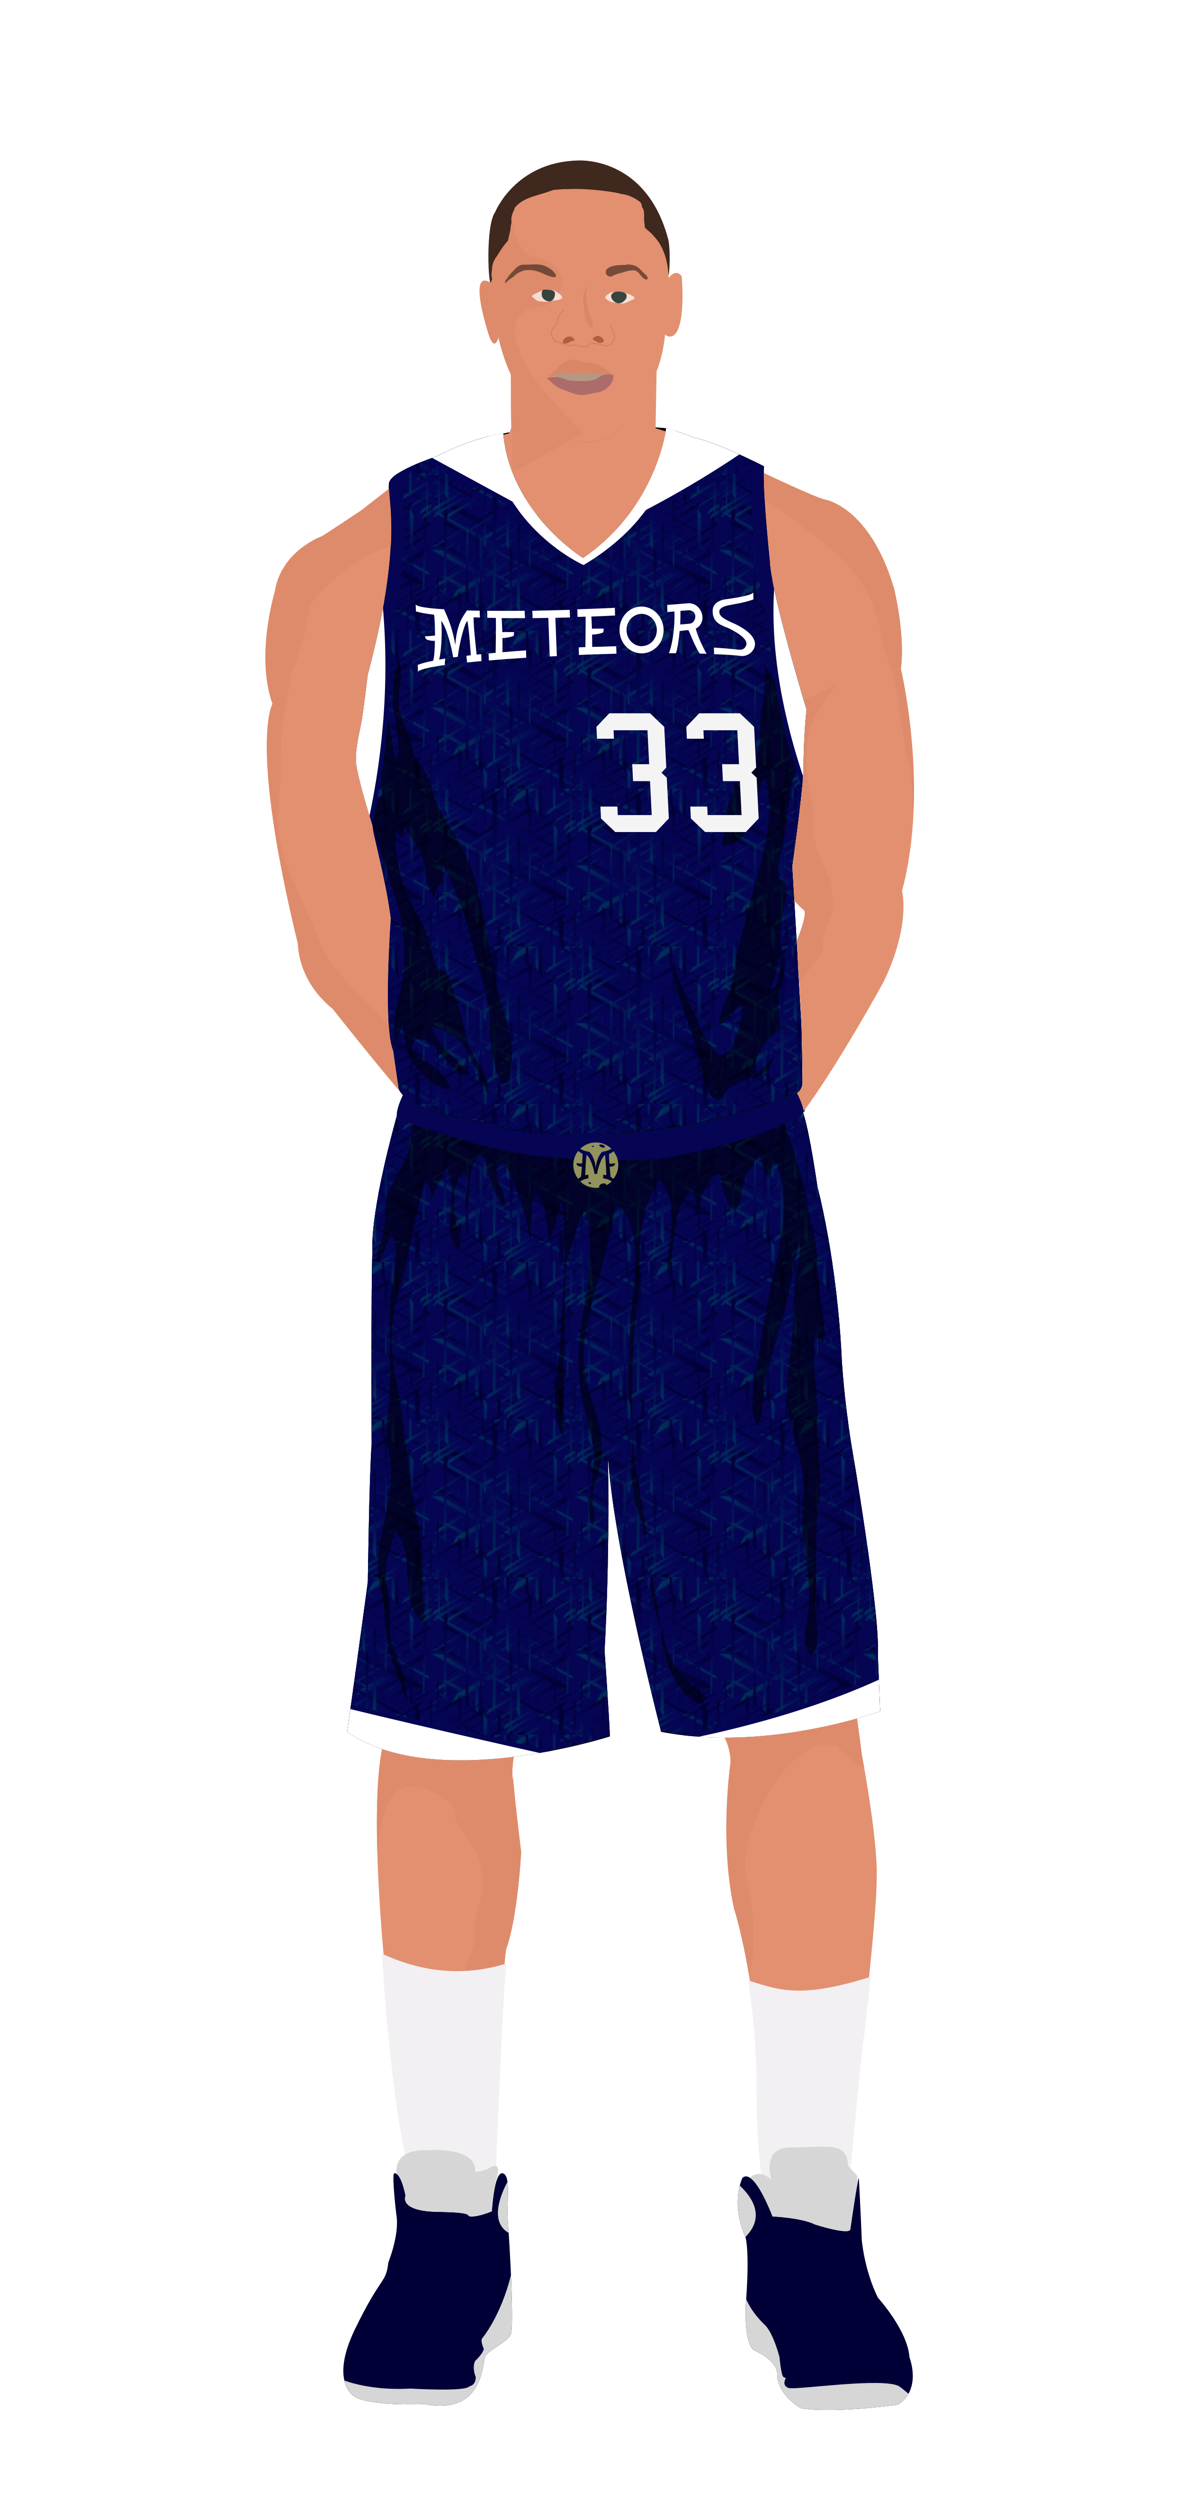 			<svg id="s5a4d661e0afc9" xmlns="http://www.w3.org/2000/svg" xmlns:xlink="http://www.w3.org/1999/xlink" x="0px" y="0px" width="1029.1px" height="2172px" viewBox="0 0 1029.1 2172">
			
			<defs>
				<style type="text/css"><![CDATA[
								
									#s5a4d661e0afc9 .headband .base{fill:#F2F0F3;}
					#s5a4d661e0afc9 .headband .shadow{fill:#e8e6e9;}
					#s5a4d661e0afc9 .skin{fill:#e39070;}
					#s5a4d661e0afc9 .skin.shadow{fill:#de8b6b;}
					#s5a4d661e0afc9 .arms .wrap {fill:#000040;stroke-width:4;stroke:#000040}
					#s5a4d661e0afc9 .legs .wrap {fill:#7f7f49;stroke-width:4;stroke:#7f7f49}
					#s5a4d661e0afc9 .legs .socks {fill:#F2F0F3;stroke-width:3;stroke:#F2F0F3}
					#s5a4d661e0afc9 .shoes .base{fill:#000036;}
					#s5a4d661e0afc9 .shoes .sole{fill:#d6d6d6;}
								#s5a4d661e0afc9 .waist-base .uniform{fill:#000045;}
				]]></style>
			</defs>
			
			<pattern id="s5a4d661e0b029" patternUnits="userSpaceOnUse" viewBox="0 0 124.9 136.5" width="124.9px" height="136.5px" enable-background="new 0 0 124.9 136.5" xml:space="preserve" overflow="visible"><g><g><linearGradient id="s5a4d661e0b062" gradientUnits="userSpaceOnUse" x1="47.353" y1="5236.312" x2="14.377" y2="5293.428" gradientTransform="matrix(1 0 0 -1 12 5326)"><stop offset="0" style="stop-color:#00335A"/><stop offset="0.483" style="stop-color:#050554"/><stop offset="1" style="stop-color:#00002E"/></linearGradient><polygon fill="url(#s5a4d661e0b062)" points="76.5,79.8 8.5,42.9 14.7,42.9 77,78.9 "/></g><g><linearGradient id="s5a4d661e0b09a" gradientUnits="userSpaceOnUse" x1="41.899" y1="5280.585" x2="82.463" y2="5304.005" gradientTransform="matrix(1 0 0 -1 12 5326)"><stop offset="0" style="stop-color:#00335A"/><stop offset="0.483" style="stop-color:#050554"/><stop offset="1" style="stop-color:#00002E"/></linearGradient><polygon fill="url(#s5a4d661e0b09a)" points="112.3,54.8 35.2,13.1 42.2,13.1 112.8,53.8 "/></g><g><linearGradient id="s5a4d661e0b0d2" gradientUnits="userSpaceOnUse" x1="94.656" y1="5255.677" x2="83.092" y2="5275.706" gradientTransform="matrix(1 0 0 -1 12 5326)"><stop offset="0" style="stop-color:#00335A"/><stop offset="0.483" style="stop-color:#050554"/><stop offset="1" style="stop-color:#00002E"/></linearGradient><polygon fill="url(#s5a4d661e0b0d2)" points="112.7,66.8 88.8,53.9 91,53.9 112.8,66.5 "/></g><g><linearGradient id="s5a4d661e0b10a" gradientUnits="userSpaceOnUse" x1="39.055" y1="5282.036" x2="51.618" y2="5289.289" gradientTransform="matrix(1 0 0 -1 12 5326)"><stop offset="0" style="stop-color:#00335A"/><stop offset="0.483" style="stop-color:#050554"/><stop offset="1" style="stop-color:#00002E"/></linearGradient><polygon fill="url(#s5a4d661e0b10a)" points="69.1,46.9 45.3,33.9 47.4,33.9 69.3,46.6 "/></g><g><linearGradient id="s5a4d661e0b142" gradientUnits="userSpaceOnUse" x1="61.31" y1="5302.475" x2="73.873" y2="5309.727" gradientTransform="matrix(1 0 0 -1 12 5326)"><stop offset="0" style="stop-color:#00335A"/><stop offset="0.483" style="stop-color:#050554"/><stop offset="1" style="stop-color:#00002E"/></linearGradient><polygon fill="url(#s5a4d661e0b142)" points="91.4,26.4 67.5,13.5 69.7,13.5 91.6,26.1 "/></g><g><linearGradient id="s5a4d661e0b17a" gradientUnits="userSpaceOnUse" x1="78.232" y1="5262.141" x2="66.668" y2="5282.171" gradientTransform="matrix(1 0 0 -1 12 5326)"><stop offset="0" style="stop-color:#00335A"/><stop offset="0.483" style="stop-color:#050554"/><stop offset="1" style="stop-color:#00002E"/></linearGradient><polygon fill="url(#s5a4d661e0b17a)" points="96.3,60.4 72.4,47.5 74.6,47.5 96.4,60.1 "/></g><g><linearGradient id="s5a4d661e0b1b6" gradientUnits="userSpaceOnUse" x1="106.675" y1="5281.259" x2="95.112" y2="5301.288" gradientTransform="matrix(1 0 0 -1 12 5326)"><stop offset="0" style="stop-color:#00335A"/><stop offset="0.483" style="stop-color:#050554"/><stop offset="1" style="stop-color:#00002E"/></linearGradient><polygon fill="url(#s5a4d661e0b1b6)" points="124.7,41.3 100.8,28.3 103,28.3 124.9,41 "/></g><g><linearGradient id="s5a4d661e0b1f0" gradientUnits="userSpaceOnUse" x1="39.843" y1="5249.409" x2="63.339" y2="5235.843" gradientTransform="matrix(1 0 0 -1 12 5326)"><stop offset="0" style="stop-color:#00335A"/><stop offset="0.483" style="stop-color:#050554"/><stop offset="1" style="stop-color:#00002E"/></linearGradient><polygon fill="url(#s5a4d661e0b1f0)" points="75.4,90 51.6,77.1 53.7,77.1 75.6,89.7 "/></g><g><linearGradient id="s5a4d661e0b228" gradientUnits="userSpaceOnUse" x1="39.099" y1="5194.551" x2="27.535" y2="5214.58" gradientTransform="matrix(1 0 0 -1 12 5326)"><stop offset="0" style="stop-color:#00335A"/><stop offset="0.483" style="stop-color:#050554"/><stop offset="1" style="stop-color:#00002E"/></linearGradient><polygon fill="url(#s5a4d661e0b228)" points="57.1,128 33.3,115 35.4,115 57.3,127.7 "/></g><g><linearGradient id="s5a4d661e0b260" gradientUnits="userSpaceOnUse" x1="12.953" y1="5207.298" x2="48.776" y2="5227.981" gradientTransform="matrix(1 0 0 -1 12 5326)"><stop offset="0" style="stop-color:#00335A"/><stop offset="0.483" style="stop-color:#050554"/><stop offset="1" style="stop-color:#00002E"/></linearGradient><polygon fill="url(#s5a4d661e0b260)" points="76.5,127 8.5,90.1 14.7,90.1 77,126.1 "/></g><g><linearGradient id="s5a4d661e0b298" gradientUnits="userSpaceOnUse" x1="40.936" y1="5219.179" x2="7.96" y2="5276.294" gradientTransform="matrix(1 0 0 -1 12 5326)"><stop offset="0" style="stop-color:#00335A"/><stop offset="0.483" style="stop-color:#050554"/><stop offset="1" style="stop-color:#00002E"/></linearGradient><polygon fill="url(#s5a4d661e0b298)" points="70.1,96.9 2,60 8.2,60 70.6,96 "/></g><g><linearGradient id="s5a4d661e0b2d0" gradientUnits="userSpaceOnUse" x1="82.542" y1="5221.897" x2="29.129" y2="5314.412" gradientTransform="matrix(1 0 0 -1 12 5326)"><stop offset="0" style="stop-color:#00335A"/><stop offset="0.483" style="stop-color:#050554"/><stop offset="1" style="stop-color:#00002E"/></linearGradient><polygon fill="url(#s5a4d661e0b2d0)" points="122.3,88.1 12.1,28.3 22.1,28.3 123.2,86.7 "/></g><g><linearGradient id="s5a4d661e0b308" gradientUnits="userSpaceOnUse" x1="32.943" y1="5263.854" x2="84.658" y2="5233.996" gradientTransform="matrix(1 0 0 -1 12 5326)"><stop offset="0" style="stop-color:#00335A"/><stop offset="0.483" style="stop-color:#050554"/><stop offset="1" style="stop-color:#00002E"/></linearGradient><polygon fill="url(#s5a4d661e0b308)" points="124,44.6 17.2,110.2 22.2,101.5 123.2,43.2 "/></g><g><linearGradient id="s5a4d661e0b340" gradientUnits="userSpaceOnUse" x1="15.566" y1="5312.261" x2="43.56" y2="5296.099" gradientTransform="matrix(1 0 0 -1 12 5326)"><stop offset="0" style="stop-color:#00335A"/><stop offset="0.483" style="stop-color:#050554"/><stop offset="1" style="stop-color:#00002E"/></linearGradient><polygon fill="url(#s5a4d661e0b340)" points="70.4,4.3 12.5,39.8 15.3,35.1 69.9,3.5 "/></g><g><linearGradient id="s5a4d661e0b378" gradientUnits="userSpaceOnUse" x1="50.097" y1="5244.962" x2="80.149" y2="5297.014" gradientTransform="matrix(1 0 0 -1 12 5326)"><stop offset="0" style="stop-color:#00335A"/><stop offset="0.483" style="stop-color:#050554"/><stop offset="1" style="stop-color:#00002E"/></linearGradient><polygon fill="url(#s5a4d661e0b378)" points="105.9,37.4 48.1,73 50.8,68.3 105.5,36.7 "/></g><g><linearGradient id="s5a4d661e0b3b1" gradientUnits="userSpaceOnUse" x1="49.084" y1="5198.124" x2="79.136" y2="5250.175" gradientTransform="matrix(1 0 0 -1 12 5326)"><stop offset="0" style="stop-color:#00335A"/><stop offset="0.483" style="stop-color:#050554"/><stop offset="1" style="stop-color:#00002E"/></linearGradient><polygon fill="url(#s5a4d661e0b3b1)" points="104.9,84.3 47.1,119.8 49.8,115.1 104.5,83.5 "/></g><g><linearGradient id="s5a4d661e0b3e9" gradientUnits="userSpaceOnUse" x1="62.923" y1="5249.05" x2="90.917" y2="5232.888" gradientTransform="matrix(1 0 0 -1 12 5326)"><stop offset="0" style="stop-color:#00335A"/><stop offset="0.483" style="stop-color:#050554"/><stop offset="1" style="stop-color:#00002E"/></linearGradient><polygon fill="url(#s5a4d661e0b3e9)" points="117.7,67.5 59.9,103 62.6,98.3 117.3,66.7 "/></g><g><linearGradient id="s5a4d661e0b421" gradientUnits="userSpaceOnUse" x1="47.123" y1="5259.371" x2="77.174" y2="5311.421" gradientTransform="matrix(1 0 0 -1 12 5326)"><stop offset="0" style="stop-color:#00335A"/><stop offset="0.483" style="stop-color:#050554"/><stop offset="1" style="stop-color:#00002E"/></linearGradient><polygon fill="url(#s5a4d661e0b421)" points="103,23 45.1,58.5 47.8,53.8 102.5,22.3 "/></g><g><linearGradient id="s5a4d661e0b459" gradientUnits="userSpaceOnUse" x1="6.351" y1="5252.287" x2="34.344" y2="5236.126" gradientTransform="matrix(1 0 0 -1 12 5326)"><stop offset="0" style="stop-color:#00335A"/><stop offset="0.483" style="stop-color:#050554"/><stop offset="1" style="stop-color:#00002E"/></linearGradient><path fill="url(#s5a4d661e0b459)" d="M3.4,99.7l57.7-35.5l-0.4-0.8L6,95.1l-2.6,4.5C3.4,99.7,3.4,99.7,3.4,99.7z"/></g><g><linearGradient id="s5a4d661e0b493" gradientUnits="userSpaceOnUse" x1="66.438" y1="5181.423" x2="96.489" y2="5233.475" gradientTransform="matrix(1 0 0 -1 12 5326)"><stop offset="0" style="stop-color:#00335A"/><stop offset="0.483" style="stop-color:#050554"/><stop offset="1" style="stop-color:#00002E"/></linearGradient><polygon fill="url(#s5a4d661e0b493)" points="122.3,101 64.4,136.5 67.2,131.8 121.8,100.2 "/></g><g><linearGradient id="s5a4d661e0b4cc" gradientUnits="userSpaceOnUse" x1="65.201" y1="5219.446" x2="93.195" y2="5203.284" gradientTransform="matrix(1 0 0 -1 12 5326)"><stop offset="0" style="stop-color:#00335A"/><stop offset="0.483" style="stop-color:#050554"/><stop offset="1" style="stop-color:#00002E"/></linearGradient><polygon fill="url(#s5a4d661e0b4cc)" points="120,97.1 62.2,132.6 64.9,127.9 119.6,96.3 "/></g><g><linearGradient id="s5a4d661e0b504" gradientUnits="userSpaceOnUse" x1="58.518" y1="5227.405" x2="86.512" y2="5211.242" gradientTransform="matrix(1 0 0 -1 12 5326)"><stop offset="0" style="stop-color:#00335A"/><stop offset="0.483" style="stop-color:#050554"/><stop offset="1" style="stop-color:#00002E"/></linearGradient><polygon fill="url(#s5a4d661e0b504)" points="55.7,124.2 113.5,88.7 110.8,93.4 56.2,125 "/></g><g><linearGradient id="s5a4d661e0b53c" gradientUnits="userSpaceOnUse" x1="61.675" y1="5227.208" x2="91.727" y2="5279.258" gradientTransform="matrix(1 0 0 -1 12 5326)"><stop offset="0" style="stop-color:#00335A"/><stop offset="0.483" style="stop-color:#050554"/><stop offset="1" style="stop-color:#00002E"/></linearGradient><polygon fill="url(#s5a4d661e0b53c)" points="59.9,90.3 117.7,54.8 115,59.5 60.3,91.1 "/></g><g><linearGradient id="s5a4d661e0b575" gradientUnits="userSpaceOnUse" x1="33.186" y1="5300.994" x2="61.18" y2="5284.832" gradientTransform="matrix(1 0 0 -1 12 5326)"><stop offset="0" style="stop-color:#00335A"/><stop offset="0.483" style="stop-color:#050554"/><stop offset="1" style="stop-color:#00002E"/></linearGradient><polygon fill="url(#s5a4d661e0b575)" points="30.4,50.7 88.2,15.1 85.5,19.8 30.8,51.4 "/></g><g><linearGradient id="s5a4d661e0b5b0" gradientUnits="userSpaceOnUse" x1="3.245" y1="5280.189" x2="33.296" y2="5332.239" gradientTransform="matrix(1 0 0 -1 12 5326)"><stop offset="0" style="stop-color:#00335A"/><stop offset="0.483" style="stop-color:#050554"/><stop offset="1" style="stop-color:#00002E"/></linearGradient><polygon fill="url(#s5a4d661e0b5b0)" points="1.5,37.3 59.3,1.8 56.6,6.5 1.9,38.1 "/></g><g><linearGradient id="s5a4d661e0b5fb" gradientUnits="userSpaceOnUse" x1="3.245" y1="5253.692" x2="33.296" y2="5305.742" gradientTransform="matrix(1 0 0 -1 12 5326)"><stop offset="0" style="stop-color:#00335A"/><stop offset="0.483" style="stop-color:#050554"/><stop offset="1" style="stop-color:#00002E"/></linearGradient><polygon fill="url(#s5a4d661e0b5fb)" points="1.5,63.8 59.3,28.3 56.6,33 1.9,64.6 "/></g><g><linearGradient id="s5a4d661e0b634" gradientUnits="userSpaceOnUse" x1="53.441" y1="5291.059" x2="81.435" y2="5274.896" gradientTransform="matrix(1 0 0 -1 12 5326)"><stop offset="0" style="stop-color:#00335A"/><stop offset="0.483" style="stop-color:#050554"/><stop offset="1" style="stop-color:#00002E"/></linearGradient><polygon fill="url(#s5a4d661e0b634)" points="50.6,60.6 108.5,25.1 105.7,29.8 51.1,61.3 "/></g><g><linearGradient id="s5a4d661e0b66c" gradientUnits="userSpaceOnUse" x1="66.219" y1="5216.639" x2="96.27" y2="5268.689" gradientTransform="matrix(1 0 0 -1 12 5326)"><stop offset="0" style="stop-color:#00335A"/><stop offset="0.483" style="stop-color:#050554"/><stop offset="1" style="stop-color:#00002E"/></linearGradient><polygon fill="url(#s5a4d661e0b66c)" points="64.4,100.9 122.3,65.4 119.6,70.1 64.9,101.7 "/></g><g><linearGradient id="s5a4d661e0b6a4" gradientUnits="userSpaceOnUse" x1="95.541" y1="5249.937" x2="106.082" y2="5268.194" gradientTransform="matrix(1 0 0 -1 12 5326)"><stop offset="0" style="stop-color:#00335A"/><stop offset="0.483" style="stop-color:#050554"/><stop offset="1" style="stop-color:#00002E"/></linearGradient><polygon fill="url(#s5a4d661e0b6a4)" points="102.7,73.1 123,60.6 122,62.3 102.9,73.4 "/></g><g><linearGradient id="s5a4d661e0b6dc" gradientUnits="userSpaceOnUse" x1="66.841" y1="5272.675" x2="76.659" y2="5267.006" gradientTransform="matrix(1 0 0 -1 12 5326)"><stop offset="0" style="stop-color:#00335A"/><stop offset="0.483" style="stop-color:#050554"/><stop offset="1" style="stop-color:#00002E"/></linearGradient><polygon fill="url(#s5a4d661e0b6dc)" points="73.6,62.3 93.9,49.9 93,51.5 73.8,62.6 "/></g><g><linearGradient id="s5a4d661e0b714" gradientUnits="userSpaceOnUse" x1="12.146" y1="5254.982" x2="21.965" y2="5249.313" gradientTransform="matrix(1 0 0 -1 12 5326)"><stop offset="0" style="stop-color:#00335A"/><stop offset="0.483" style="stop-color:#050554"/><stop offset="1" style="stop-color:#00002E"/></linearGradient><polygon fill="url(#s5a4d661e0b714)" points="19,80 39.2,67.6 38.3,69.2 19.1,80.3 "/></g><g><linearGradient id="s5a4d661e0b74d" gradientUnits="userSpaceOnUse" x1="13.431" y1="5294.098" x2="23.25" y2="5288.429" gradientTransform="matrix(1 0 0 -1 12 5326)"><stop offset="0" style="stop-color:#00335A"/><stop offset="0.483" style="stop-color:#050554"/><stop offset="1" style="stop-color:#00002E"/></linearGradient><polygon fill="url(#s5a4d661e0b74d)" points="20.2,40.9 40.5,28.4 39.6,30.1 20.4,41.2 "/></g><g><linearGradient id="s5a4d661e0b785" gradientUnits="userSpaceOnUse" x1="50.132" y1="5303.86" x2="60.673" y2="5322.118" gradientTransform="matrix(1 0 0 -1 12 5326)"><stop offset="0" style="stop-color:#00335A"/><stop offset="0.483" style="stop-color:#050554"/><stop offset="1" style="stop-color:#00002E"/></linearGradient><polygon fill="url(#s5a4d661e0b785)" points="57.3,19.2 77.6,6.7 76.6,8.4 57.5,19.4 "/></g><g><linearGradient id="s5a4d661e0b7bd" gradientUnits="userSpaceOnUse" x1="57.529" y1="5219.673" x2="67.347" y2="5214.004" gradientTransform="matrix(1 0 0 -1 12 5326)"><stop offset="0" style="stop-color:#00335A"/><stop offset="0.483" style="stop-color:#050554"/><stop offset="1" style="stop-color:#00002E"/></linearGradient><polygon fill="url(#s5a4d661e0b7bd)" points="64.3,115.3 84.6,102.9 83.7,104.5 64.5,115.6 "/></g><g><linearGradient id="s5a4d661e0b7f5" gradientUnits="userSpaceOnUse" x1="-4.466" y1="5243.198" x2="5.353" y2="5237.529" gradientTransform="matrix(1 0 0 -1 12 5326)"><stop offset="0" style="stop-color:#00335A"/><stop offset="0.483" style="stop-color:#050554"/><stop offset="1" style="stop-color:#00002E"/></linearGradient><path fill="url(#s5a4d661e0b7f5)" d="M3.3,91.9l18.2-10.5l1-1.6L3.2,91.6C3.2,91.7,3.2,91.8,3.3,91.9z"/></g><g><linearGradient id="s5a4d661e0b831" gradientUnits="userSpaceOnUse" x1="68.383" y1="5205.017" x2="78.924" y2="5223.275" gradientTransform="matrix(1 0 0 -1 12 5326)"><stop offset="0" style="stop-color:#00335A"/><stop offset="0.483" style="stop-color:#050554"/><stop offset="1" style="stop-color:#00002E"/></linearGradient><polygon fill="url(#s5a4d661e0b831)" points="75.6,118 95.8,105.6 94.9,107.2 75.7,118.3 "/></g><g><linearGradient id="s5a4d661e0b86c" gradientUnits="userSpaceOnUse" x1="79.478" y1="5235.355" x2="89.297" y2="5229.686" gradientTransform="matrix(1 0 0 -1 12 5326)"><stop offset="0" style="stop-color:#00335A"/><stop offset="0.483" style="stop-color:#050554"/><stop offset="1" style="stop-color:#00002E"/></linearGradient><polygon fill="url(#s5a4d661e0b86c)" points="106.5,87.3 86.2,99.8 87.2,98.1 106.3,87.1 "/></g><g><linearGradient id="s5a4d661e0b8a5" gradientUnits="userSpaceOnUse" x1="78.6" y1="5262.884" x2="89.141" y2="5281.142" gradientTransform="matrix(1 0 0 -1 12 5326)"><stop offset="0" style="stop-color:#00335A"/><stop offset="0.483" style="stop-color:#050554"/><stop offset="1" style="stop-color:#00002E"/></linearGradient><polygon fill="url(#s5a4d661e0b8a5)" points="106,47.8 85.7,60.3 86.6,58.6 105.8,47.6 "/></g><g><linearGradient id="s5a4d661e0b8dd" gradientUnits="userSpaceOnUse" x1="21.241" y1="5252.787" x2="31.06" y2="5247.118" gradientTransform="matrix(1 0 0 -1 12 5326)"><stop offset="0" style="stop-color:#00335A"/><stop offset="0.483" style="stop-color:#050554"/><stop offset="1" style="stop-color:#00002E"/></linearGradient><polygon fill="url(#s5a4d661e0b8dd)" points="48.3,69.9 28,82.3 28.9,80.7 48.1,69.6 "/></g><g><linearGradient id="s5a4d661e0b915" gradientUnits="userSpaceOnUse" x1="5.385" y1="5268.569" x2="15.204" y2="5262.899" gradientTransform="matrix(1 0 0 -1 12 5326)"><stop offset="0" style="stop-color:#00335A"/><stop offset="0.483" style="stop-color:#050554"/><stop offset="1" style="stop-color:#00002E"/></linearGradient><polygon fill="url(#s5a4d661e0b915)" points="32.4,54.1 12.1,66.6 13.1,64.9 32.2,53.8 "/></g><g><linearGradient id="s5a4d661e0b94d" gradientUnits="userSpaceOnUse" x1="55.515" y1="5312.85" x2="65.334" y2="5307.181" gradientTransform="matrix(1 0 0 -1 12 5326)"><stop offset="0" style="stop-color:#00335A"/><stop offset="0.483" style="stop-color:#050554"/><stop offset="1" style="stop-color:#00002E"/></linearGradient><polygon fill="url(#s5a4d661e0b94d)" points="82.5,9.8 62.2,22.3 63.2,20.6 82.4,9.6 "/></g><g><linearGradient id="s5a4d661e0b985" gradientUnits="userSpaceOnUse" x1="-12.038" y1="5232.749" x2="86.147" y2="5232.749" gradientTransform="matrix(1 0 0 -1 12 5326)"><stop offset="0" style="stop-color:#00335A"/><stop offset="0.483" style="stop-color:#050554"/><stop offset="1" style="stop-color:#00002E"/></linearGradient><polygon fill="url(#s5a4d661e0b985)" points="97.4,119.7 0,66.8 8.8,66.8 98.1,118.4 "/></g><g><linearGradient id="s5a4d661e0b9bf" gradientUnits="userSpaceOnUse" x1="19.258" y1="5242.966" x2="80.667" y2="5278.42" gradientTransform="matrix(1 0 0 -1 12 5326)"><stop offset="0" style="stop-color:#00335A"/><stop offset="0.483" style="stop-color:#050554"/><stop offset="1" style="stop-color:#00002E"/></linearGradient><polygon fill="url(#s5a4d661e0b9bf)" points="4.3,33.3 120.9,96.5 110.3,96.5 3.4,34.8 "/></g><g><linearGradient id="s5a4d661e0b9f7" gradientUnits="userSpaceOnUse" x1="43.153" y1="5212.364" x2="43.153" y2="5323.243" gradientTransform="matrix(1 0 0 -1 12 5326)"><stop offset="0" style="stop-color:#00335A"/><stop offset="0.483" style="stop-color:#050554"/><stop offset="1" style="stop-color:#00002E"/></linearGradient><polygon fill="url(#s5a4d661e0b9f7)" points="53.8,113.6 53,2.8 57.3,10.5 55.2,113.6 "/></g><g><linearGradient id="s5a4d661e0ba2f" gradientUnits="userSpaceOnUse" x1="95.857" y1="5295.185" x2="95.857" y2="5216.773" gradientTransform="matrix(1 0 0 -1 12 5326)"><stop offset="0" style="stop-color:#00335A"/><stop offset="0.483" style="stop-color:#050554"/><stop offset="1" style="stop-color:#00002E"/></linearGradient><polygon fill="url(#s5a4d661e0ba2f)" points="106.9,109.2 106.3,30.8 109.4,36.3 107.9,109.2 "/></g><g><linearGradient id="s5a4d661e0ba67" gradientUnits="userSpaceOnUse" x1="57.312" y1="5195.239" x2="57.312" y2="5261.869" gradientTransform="matrix(1 0 0 -1 12 5326)"><stop offset="0" style="stop-color:#00335A"/><stop offset="0.483" style="stop-color:#050554"/><stop offset="1" style="stop-color:#00002E"/></linearGradient><polygon fill="url(#s5a4d661e0ba67)" points="68.5,130.7 68,64.1 70.6,68.8 69.3,130.8 "/></g><g><linearGradient id="s5a4d661e0ba9f" gradientUnits="userSpaceOnUse" x1="73.692" y1="5245.229" x2="73.692" y2="5311.859" gradientTransform="matrix(1 0 0 -1 12 5326)"><stop offset="0" style="stop-color:#00335A"/><stop offset="0.483" style="stop-color:#050554"/><stop offset="1" style="stop-color:#00002E"/></linearGradient><polygon fill="url(#s5a4d661e0ba9f)" points="84.9,80.8 84.4,14.1 87,18.8 85.7,80.8 "/></g><g><linearGradient id="s5a4d661e0bada" gradientUnits="userSpaceOnUse" x1="0.23" y1="5220.583" x2="0.23" y2="5299.595" gradientTransform="matrix(1 0 0 -1 12 5326)"><stop offset="0" style="stop-color:#00335A"/><stop offset="0.483" style="stop-color:#050554"/><stop offset="1" style="stop-color:#00002E"/></linearGradient><polygon fill="url(#s5a4d661e0bada)" points="11.2,105.4 10.7,26.4 13.8,31.9 12.3,105.4 "/></g><g><linearGradient id="s5a4d661e0bb42" gradientUnits="userSpaceOnUse" x1="85.365" y1="5260.49" x2="85.365" y2="5243.671" gradientTransform="matrix(1 0 0 -1 12 5326)"><stop offset="0" style="stop-color:#00335A"/><stop offset="0.483" style="stop-color:#050554"/><stop offset="1" style="stop-color:#00002E"/></linearGradient><polygon fill="url(#s5a4d661e0bb42)" points="97.2,82.3 97,65.5 97.7,66.7 97.4,82.3 "/></g><g><linearGradient id="s5a4d661e0bb7c" gradientUnits="userSpaceOnUse" x1="74.977" y1="5214.079" x2="74.977" y2="5230.899" gradientTransform="matrix(1 0 0 -1 12 5326)"><stop offset="0" style="stop-color:#00335A"/><stop offset="0.483" style="stop-color:#050554"/><stop offset="1" style="stop-color:#00002E"/></linearGradient><polygon fill="url(#s5a4d661e0bb7c)" points="86.8,111.9 86.7,95.1 87.3,96.3 87,111.9 "/></g><g><linearGradient id="s5a4d661e0bbb4" gradientUnits="userSpaceOnUse" x1="51.915" y1="5249.275" x2="51.915" y2="5232.455" gradientTransform="matrix(1 0 0 -1 12 5326)"><stop offset="0" style="stop-color:#00335A"/><stop offset="0.483" style="stop-color:#050554"/><stop offset="1" style="stop-color:#00002E"/></linearGradient><polygon fill="url(#s5a4d661e0bbb4)" points="64.1,76.7 64.2,93.5 63.6,92.4 63.9,76.7 "/></g><g><linearGradient id="s5a4d661e0bbec" gradientUnits="userSpaceOnUse" x1="11.21" y1="5258.489" x2="11.21" y2="5275.309" gradientTransform="matrix(1 0 0 -1 12 5326)"><stop offset="0" style="stop-color:#00335A"/><stop offset="0.483" style="stop-color:#050554"/><stop offset="1" style="stop-color:#00002E"/></linearGradient><polygon fill="url(#s5a4d661e0bbec)" points="23.4,50.7 23.5,67.5 22.9,66.3 23.2,50.7 "/></g><g><linearGradient id="s5a4d661e0bc24" gradientUnits="userSpaceOnUse" x1="11.861" y1="5224.339" x2="11.861" y2="5241.159" gradientTransform="matrix(1 0 0 -1 12 5326)"><stop offset="0" style="stop-color:#00335A"/><stop offset="0.483" style="stop-color:#050554"/><stop offset="1" style="stop-color:#00002E"/></linearGradient><polygon fill="url(#s5a4d661e0bc24)" points="24.1,84.8 24.2,101.7 23.5,100.5 23.9,84.8 "/></g><g><linearGradient id="s5a4d661e0bc5e" gradientUnits="userSpaceOnUse" x1="21.254" y1="5299.607" x2="21.254" y2="5282.787" gradientTransform="matrix(1 0 0 -1 12 5326)"><stop offset="0" style="stop-color:#00335A"/><stop offset="0.483" style="stop-color:#050554"/><stop offset="1" style="stop-color:#00002E"/></linearGradient><polygon fill="url(#s5a4d661e0bc5e)" points="33.5,26.4 33.6,43.2 32.9,42 33.2,26.4 "/></g><g><linearGradient id="s5a4d661e0bc99" gradientUnits="userSpaceOnUse" x1="107.418" y1="5225.215" x2="107.418" y2="5296.914" gradientTransform="matrix(1 0 0 -1 12 5326)"><stop offset="0" style="stop-color:#00335A"/><stop offset="0.483" style="stop-color:#050554"/><stop offset="1" style="stop-color:#00002E"/></linearGradient><polygon fill="url(#s5a4d661e0bc99)" points="117.6,100.8 118.5,29.1 121.2,34.1 118.5,100.8 "/></g><g><linearGradient id="s5a4d661e0bcd2" gradientUnits="userSpaceOnUse" x1="18.933" y1="5278.185" x2="18.933" y2="5211.554" gradientTransform="matrix(1 0 0 -1 12 5326)"><stop offset="0" style="stop-color:#00335A"/><stop offset="0.483" style="stop-color:#050554"/><stop offset="1" style="stop-color:#00002E"/></linearGradient><polygon fill="url(#s5a4d661e0bcd2)" points="31.8,47.8 32.2,114.4 29.6,109.8 30.9,47.8 "/></g><g><linearGradient id="s5a4d661e0bd0a" gradientUnits="userSpaceOnUse" x1="63.551" y1="5204.169" x2="63.551" y2="5283.173" gradientTransform="matrix(1 0 0 -1 12 5326)"><stop offset="0" style="stop-color:#00335A"/><stop offset="0.483" style="stop-color:#050554"/><stop offset="1" style="stop-color:#00002E"/></linearGradient><polygon fill="url(#s5a4d661e0bd0a)" points="76.5,42.8 77.1,121.8 74,116.3 75.5,42.8 "/></g><g><linearGradient id="s5a4d661e0bd60" gradientUnits="userSpaceOnUse" x1="54.155" y1="5259.407" x2="54.155" y2="5326.037" gradientTransform="matrix(1 0 0 -1 12 5326)"><stop offset="0" style="stop-color:#00335A"/><stop offset="0.483" style="stop-color:#050554"/><stop offset="1" style="stop-color:#00002E"/></linearGradient><polygon fill="url(#s5a4d661e0bd60)" points="67,0 67.4,66.6 64.9,61.9 66.1,0 "/></g><g><linearGradient id="s5a4d661e0bd9b" gradientUnits="userSpaceOnUse" x1="27.398" y1="5207.638" x2="27.398" y2="5274.27" gradientTransform="matrix(1 0 0 -1 12 5326)"><stop offset="0" style="stop-color:#00335A"/><stop offset="0.483" style="stop-color:#050554"/><stop offset="1" style="stop-color:#00002E"/></linearGradient><polygon fill="url(#s5a4d661e0bd9b)" points="40.2,51.7 40.7,118.4 38.1,113.7 39.4,51.7 "/></g><g><linearGradient id="s5a4d661e0bdd5" gradientUnits="userSpaceOnUse" x1="30.74" y1="5269.171" x2="30.74" y2="5202.542" gradientTransform="matrix(1 0 0 -1 12 5326)"><stop offset="0" style="stop-color:#00335A"/><stop offset="0.483" style="stop-color:#050554"/><stop offset="1" style="stop-color:#00002E"/></linearGradient><polygon fill="url(#s5a4d661e0bdd5)" points="43.6,56.8 44,123.5 41.5,118.8 42.7,56.8 "/></g><g><linearGradient id="s5a4d661e0be0d" gradientUnits="userSpaceOnUse" x1="34.288" y1="5260.855" x2="34.288" y2="5313.44" gradientTransform="matrix(1 0 0 -1 12 5326)"><stop offset="0" style="stop-color:#00335A"/><stop offset="0.483" style="stop-color:#050554"/><stop offset="1" style="stop-color:#00002E"/></linearGradient><polygon fill="url(#s5a4d661e0be0d)" points="46.9,12.6 47.3,65.1 45.3,61.5 46.3,12.6 "/></g></g><g><g><linearGradient id="s5a4d661e0be46" gradientUnits="userSpaceOnUse" x1="-36.053" y1="5282.394" x2="-0.23" y2="5303.077" gradientTransform="matrix(1 0 0 -1 12 5326)"><stop offset="0" style="stop-color:#00335A"/><stop offset="0.483" style="stop-color:#050554"/><stop offset="1" style="stop-color:#00002E"/></linearGradient><path fill="url(#s5a4d661e0be46)" d="M2.9,21c0,0.5,0,1,0,1.5l11.2,6.1l0.5-0.9L2.9,21z"/></g><g><linearGradient id="s5a4d661e0be7e" gradientUnits="userSpaceOnUse" x1="-14.319" y1="5297.059" x2="15.733" y2="5349.109" gradientTransform="matrix(1 0 0 -1 12 5326)"><stop offset="0" style="stop-color:#00335A"/><stop offset="0.483" style="stop-color:#050554"/><stop offset="1" style="stop-color:#00002E"/></linearGradient><path fill="url(#s5a4d661e0be7e)" d="M20.6-2.5L1.9,8.3C2,9.1,2.1,9.8,2.2,10.6L23.5-2.5C22.5-2.5,21.6-2.5,20.6-2.5z"/></g><g><linearGradient id="s5a4d661e0bece" gradientUnits="userSpaceOnUse" x1="-10.702" y1="5328.086" x2="17.292" y2="5311.924" gradientTransform="matrix(1 0 0 -1 12 5326)"><stop offset="0" style="stop-color:#00335A"/><stop offset="0.483" style="stop-color:#050554"/><stop offset="1" style="stop-color:#00002E"/></linearGradient><path fill="url(#s5a4d661e0bece)" d="M4.3-2.5L0.2-0.1l0,0c0.2,0.9,0.4,1.7,0.6,2.6L9-2.5C7.5-2.5,5.9-2.5,4.3-2.5z"/></g><g><linearGradient id="s5a4d661e0bf06" gradientUnits="userSpaceOnUse" x1="3.984" y1="5279.81" x2="34.036" y2="5331.86" gradientTransform="matrix(1 0 0 -1 12 5326)"><stop offset="0" style="stop-color:#00335A"/><stop offset="0.483" style="stop-color:#050554"/><stop offset="1" style="stop-color:#00002E"/></linearGradient><polygon fill="url(#s5a4d661e0bf06)" points="59.8,2.6 2,38.1 4.7,33.4 59.4,1.8 "/></g><g><linearGradient id="s5a4d661e0bf3f" gradientUnits="userSpaceOnUse" x1="2.966" y1="5318.209" x2="30.959" y2="5302.047" gradientTransform="matrix(1 0 0 -1 12 5326)"><stop offset="0" style="stop-color:#00335A"/><stop offset="0.483" style="stop-color:#050554"/><stop offset="1" style="stop-color:#00002E"/></linearGradient><path fill="url(#s5a4d661e0bf3f)" d="M1.6,31c-0.3,0.9-0.6,1.8-1,2.7l57-35l-0.4-0.8L2.4,29.5L1.6,31z"/></g><g><linearGradient id="s5a4d661e0bf77" gradientUnits="userSpaceOnUse" x1="-4.196" y1="5325.34" x2="23.798" y2="5309.178" gradientTransform="matrix(1 0 0 -1 12 5326)"><stop offset="0" style="stop-color:#00335A"/><stop offset="0.483" style="stop-color:#050554"/><stop offset="1" style="stop-color:#00002E"/></linearGradient><path fill="url(#s5a4d661e0bf77)" d="M39-2.2L2.9,19.9c0,0.5,0,0.9,0,1.4L43.6-2.2C42-2.2,40.5-2.2,39-2.2z"/></g><g><linearGradient id="s5a4d661e0bfaf" gradientUnits="userSpaceOnUse" x1="-7.389" y1="5321.464" x2="22.663" y2="5373.515" gradientTransform="matrix(1 0 0 -1 12 5326)"><stop offset="0" style="stop-color:#00335A"/><stop offset="0.483" style="stop-color:#050554"/><stop offset="1" style="stop-color:#00002E"/></linearGradient><path fill="url(#s5a4d661e0bfaf)" d="M10.2-2.5L2,2.5l0.4,0.8l10.1-5.8C11.7-2.5,11-2.5,10.2-2.5z"/></g><g><linearGradient id="s5a4d661e0bfe7" gradientUnits="userSpaceOnUse" x1="-4.738" y1="5318.382" x2="5.08" y2="5312.713" gradientTransform="matrix(1 0 0 -1 12 5326)"><stop offset="0" style="stop-color:#00335A"/><stop offset="0.483" style="stop-color:#050554"/><stop offset="1" style="stop-color:#00002E"/></linearGradient><path fill="url(#s5a4d661e0bfe7)" d="M2.8,16.4c0,0.1,0,0.3,0,0.4L21.2,6.1l1-1.7L2.8,16.4z"/></g><g><linearGradient id="s5a4d661e0c01f" gradientUnits="userSpaceOnUse" x1="5.929" y1="5303.403" x2="16.47" y2="5321.661" gradientTransform="matrix(1 0 0 -1 12 5326)"><stop offset="0" style="stop-color:#00335A"/><stop offset="0.483" style="stop-color:#050554"/><stop offset="1" style="stop-color:#00002E"/></linearGradient><polygon fill="url(#s5a4d661e0c01f)" points="13.1,19.6 33.4,7.2 32.4,8.8 13.3,19.9 "/></g><g><linearGradient id="s5a4d661e0c059" gradientUnits="userSpaceOnUse" x1="13.336" y1="5327.354" x2="23.156" y2="5321.685" gradientTransform="matrix(1 0 0 -1 12 5326)"><stop offset="0" style="stop-color:#00335A"/><stop offset="0.483" style="stop-color:#050554"/><stop offset="1" style="stop-color:#00002E"/></linearGradient><path fill="url(#s5a4d661e0c059)" d="M28.4-2.4l-3.7,2.1l-1,1.7l6.1-3.8C29.4-2.4,28.9-2.4,28.4-2.4z"/></g><g><linearGradient id="s5a4d661e0c095" gradientUnits="userSpaceOnUse" x1="-74.491" y1="5315.658" x2="23.694" y2="5315.658" gradientTransform="matrix(1 0 0 -1 12 5326)"><stop offset="0" style="stop-color:#00335A"/><stop offset="0.483" style="stop-color:#050554"/><stop offset="1" style="stop-color:#00002E"/></linearGradient><path fill="url(#s5a4d661e0c095)" d="M0-0.6c0.3,1.1,0.6,2.2,0.8,3.4L35,21.3l0.7-1.2L0-0.6z"/></g><g><linearGradient id="s5a4d661e0c0d0" gradientUnits="userSpaceOnUse" x1="-16.376" y1="5294.899" x2="45.033" y2="5330.354" gradientTransform="matrix(1 0 0 -1 12 5326)"><stop offset="0" style="stop-color:#00335A"/><stop offset="0.483" style="stop-color:#050554"/><stop offset="1" style="stop-color:#00002E"/></linearGradient><path fill="url(#s5a4d661e0c0d0)" d="M47.4-2.1C47.4-2.1,47.4-2.1,47.4-2.1l0.5,0.3h10.6L58-2.1C54.5-2.1,51-2.1,47.4-2.1z"/></g><g><linearGradient id="s5a4d661e0c109" gradientUnits="userSpaceOnUse" x1="33.022" y1="5393.571" x2="33.022" y2="5315.158" gradientTransform="matrix(1 0 0 -1 12 5326)"><stop offset="0" style="stop-color:#00335A"/><stop offset="0.483" style="stop-color:#050554"/><stop offset="1" style="stop-color:#00002E"/></linearGradient><path fill="url(#s5a4d661e0c109)" d="M44.3-2.2l0.1,13l1,0l0.3-13C45.3-2.2,44.8-2.2,44.3-2.2z"/></g><g><linearGradient id="s5a4d661e0c141" gradientUnits="userSpaceOnUse" x1="-5.306" y1="5293.626" x2="-5.306" y2="5360.255" gradientTransform="matrix(1 0 0 -1 12 5326)"><stop offset="0" style="stop-color:#00335A"/><stop offset="0.483" style="stop-color:#050554"/><stop offset="1" style="stop-color:#00002E"/></linearGradient><path fill="url(#s5a4d661e0c141)" d="M5.8-2.5L6,32.4l0.9,0L7.6-2.5C7-2.5,6.4-2.5,5.8-2.5z"/></g><g><linearGradient id="s5a4d661e0c179" gradientUnits="userSpaceOnUse" x1="12.527" y1="5312.465" x2="12.527" y2="5329.285" gradientTransform="matrix(1 0 0 -1 12 5326)"><stop offset="0" style="stop-color:#00335A"/><stop offset="0.483" style="stop-color:#050554"/><stop offset="1" style="stop-color:#00002E"/></linearGradient><path fill="url(#s5a4d661e0c179)" d="M24.2-2.5l0.1,16l0.2,0l0.3-15.6l-0.2-0.3C24.5-2.4,24.4-2.5,24.2-2.5z"/></g><g><linearGradient id="s5a4d661e0c1b2" gradientUnits="userSpaceOnUse" x1="43.706" y1="5323.602" x2="43.706" y2="5395.3" gradientTransform="matrix(1 0 0 -1 12 5326)"><stop offset="0" style="stop-color:#00335A"/><stop offset="0.483" style="stop-color:#050554"/><stop offset="1" style="stop-color:#00002E"/></linearGradient><path fill="url(#s5a4d661e0c1b2)" d="M55.2-2.1l-0.1,4.5l1,0l0.2-4.5C55.9-2.1,55.6-2.1,55.2-2.1z"/></g><g><linearGradient id="s5a4d661e0c1eb" gradientUnits="userSpaceOnUse" x1="1.097" y1="5302.555" x2="1.097" y2="5381.559" gradientTransform="matrix(1 0 0 -1 12 5326)"><stop offset="0" style="stop-color:#00335A"/><stop offset="0.483" style="stop-color:#050554"/><stop offset="1" style="stop-color:#00002E"/></linearGradient><path fill="url(#s5a4d661e0c1eb)" d="M12-2.5l-0.4,20.4l3,5.5l-0.2-26C13.6-2.5,12.8-2.5,12-2.5z"/></g><g><linearGradient id="s5a4d661e0c223" gradientUnits="userSpaceOnUse" x1="91.234" y1="5291.145" x2="79.67" y2="5311.174" gradientTransform="matrix(1 0 0 -1 12 5326)"><stop offset="0" style="stop-color:#00335A"/><stop offset="0.483" style="stop-color:#050554"/><stop offset="1" style="stop-color:#00002E"/></linearGradient><polygon fill="url(#s5a4d661e0c223)" points="109.3,31.4 85.4,18.5 87.6,18.5 109.4,31.1 "/></g><g><linearGradient id="s5a4d661e0c25b" gradientUnits="userSpaceOnUse" x1="66.87" y1="5300.806" x2="102.694" y2="5321.488" gradientTransform="matrix(1 0 0 -1 12 5326)"><stop offset="0" style="stop-color:#00335A"/><stop offset="0.483" style="stop-color:#050554"/><stop offset="1" style="stop-color:#00002E"/></linearGradient><path fill="url(#s5a4d661e0c25b)" d="M68-2.5l60.7,32.9l0.5-0.9l-56-32.3C71.4-2.7,69.7-2.6,68-2.5z"/></g><g><linearGradient id="s5a4d661e0c293" gradientUnits="userSpaceOnUse" x1="109.294" y1="5325.14" x2="76.318" y2="5382.255" gradientTransform="matrix(1 0 0 -1 12 5326)"><stop offset="0" style="stop-color:#00335A"/><stop offset="0.483" style="stop-color:#050554"/><stop offset="1" style="stop-color:#00002E"/></linearGradient><path fill="url(#s5a4d661e0c293)" d="M117.1-2.4l5.1,2.8l0.5-0.9l-3.4-2C118.6-2.5,117.9-2.5,117.1-2.4z"/></g><g><linearGradient id="s5a4d661e0c2cb" gradientUnits="userSpaceOnUse" x1="64.168" y1="5324.231" x2="115.883" y2="5294.373" gradientTransform="matrix(1 0 0 -1 12 5326)"><stop offset="0" style="stop-color:#00335A"/><stop offset="0.483" style="stop-color:#050554"/><stop offset="1" style="stop-color:#00002E"/></linearGradient><path fill="url(#s5a4d661e0c2cb)" d="M90-3c-0.5,0-1-0.1-1.4-0.3L74.3,4.9l-5,8.7L95.9-2.7C93.9-2.8,92-2.9,90-3z"/></g><g><linearGradient id="s5a4d661e0c303" gradientUnits="userSpaceOnUse" x1="94.301" y1="5298.712" x2="124.353" y2="5350.763" gradientTransform="matrix(1 0 0 -1 12 5326)"><stop offset="0" style="stop-color:#00335A"/><stop offset="0.483" style="stop-color:#050554"/><stop offset="1" style="stop-color:#00002E"/></linearGradient><path fill="url(#s5a4d661e0c303)" d="M128.6,3.1l-26.6,15.4l-2.7,4.7l29.2-18C128.5,4.5,128.5,3.8,128.6,3.1z"/></g><g><linearGradient id="s5a4d661e0c33b" gradientUnits="userSpaceOnUse" x1="103.948" y1="5326.4" x2="131.942" y2="5310.238" gradientTransform="matrix(1 0 0 -1 12 5326)"><stop offset="0" style="stop-color:#00335A"/><stop offset="0.483" style="stop-color:#050554"/><stop offset="1" style="stop-color:#00002E"/></linearGradient><path fill="url(#s5a4d661e0c33b)" d="M122.2-2.6l-7.5,4.3L112,6.4l15.2-9.3C125.6-2.8,123.9-2.7,122.2-2.6z"/></g><g><linearGradient id="s5a4d661e0c373" gradientUnits="userSpaceOnUse" x1="45.747" y1="5326.817" x2="73.74" y2="5310.656" gradientTransform="matrix(1 0 0 -1 12 5326)"><stop offset="0" style="stop-color:#00335A"/><stop offset="0.483" style="stop-color:#050554"/><stop offset="1" style="stop-color:#00002E"/></linearGradient><path fill="url(#s5a4d661e0c373)" d="M59.3-2.2l-1.1,0.6l-2.7,4.7l8.9-5.5C62.7-2.2,61-2.2,59.3-2.2z"/></g><g><linearGradient id="s5a4d661e0c3ab" gradientUnits="userSpaceOnUse" x1="107.781" y1="5284.248" x2="137.833" y2="5336.299" gradientTransform="matrix(1 0 0 -1 12 5326)"><stop offset="0" style="stop-color:#00335A"/><stop offset="0.483" style="stop-color:#050554"/><stop offset="1" style="stop-color:#00002E"/></linearGradient><path fill="url(#s5a4d661e0c3ab)" d="M129.3,29.4l-10,5.8l-2.7,4.7l13.2-8.1C129.6,31,129.5,30.2,129.3,29.4z"/></g><g><linearGradient id="s5a4d661e0c3e3" gradientUnits="userSpaceOnUse" x1="106.58" y1="5297.409" x2="134.573" y2="5281.247" gradientTransform="matrix(1 0 0 -1 12 5326)"><stop offset="0" style="stop-color:#00335A"/><stop offset="0.483" style="stop-color:#050554"/><stop offset="1" style="stop-color:#00002E"/></linearGradient><path fill="url(#s5a4d661e0c3e3)" d="M128.7,24.6L117,31.3l-2.7,4.7l14.6-9C128.8,26.2,128.7,25.4,128.7,24.6z"/></g><g><linearGradient id="s5a4d661e0c41d" gradientUnits="userSpaceOnUse" x1="100.998" y1="5307.277" x2="128.993" y2="5291.115" gradientTransform="matrix(1 0 0 -1 12 5326)"><stop offset="0" style="stop-color:#00335A"/><stop offset="0.483" style="stop-color:#050554"/><stop offset="1" style="stop-color:#00002E"/></linearGradient><path fill="url(#s5a4d661e0c41d)" d="M128.2,15.1l-20.4,12.5l0.4,0.8l20-11.5C128.3,16.3,128.2,15.7,128.2,15.1z"/></g><g><linearGradient id="s5a4d661e0c455" gradientUnits="userSpaceOnUse" x1="107.625" y1="5319.427" x2="137.676" y2="5371.477" gradientTransform="matrix(1 0 0 -1 12 5326)"><stop offset="0" style="stop-color:#00335A"/><stop offset="0.483" style="stop-color:#050554"/><stop offset="1" style="stop-color:#00002E"/></linearGradient><path fill="url(#s5a4d661e0c455)" d="M128.6-3l-12,7.4l0.4,0.8l11.8-6.8c0-0.4,0-0.9,0.1-1.3C128.7-3.1,128.6-3.1,128.6-3z"/></g><g><linearGradient id="s5a4d661e0c48d" gradientUnits="userSpaceOnUse" x1="107.476" y1="5312.479" x2="117.295" y2="5306.81" gradientTransform="matrix(1 0 0 -1 12 5326)"><stop offset="0" style="stop-color:#00335A"/><stop offset="0.483" style="stop-color:#050554"/><stop offset="1" style="stop-color:#00002E"/></linearGradient><path fill="url(#s5a4d661e0c48d)" d="M128.3,11.5l-11.8,7.2l0.2,0.3l11.6-6.7C128.3,12,128.3,11.7,128.3,11.5z"/></g><g><linearGradient id="s5a4d661e0c4d2" gradientUnits="userSpaceOnUse" x1="40.097" y1="5321.454" x2="138.282" y2="5321.454" gradientTransform="matrix(1 0 0 -1 12 5326)"><stop offset="0" style="stop-color:#00335A"/><stop offset="0.483" style="stop-color:#050554"/><stop offset="1" style="stop-color:#00002E"/></linearGradient><path fill="url(#s5a4d661e0c4d2)" d="M102.5-2.4l25.8,14c0-0.8,0-1.6,0.1-2.4L108.4-2.3C106.5-2.3,104.5-2.4,102.5-2.4z"/></g><g><linearGradient id="s5a4d661e0c50b" gradientUnits="userSpaceOnUse" x1="94.757" y1="5308.958" x2="94.757" y2="5419.837" gradientTransform="matrix(1 0 0 -1 12 5326)"><stop offset="0" style="stop-color:#00335A"/><stop offset="0.483" style="stop-color:#050554"/><stop offset="1" style="stop-color:#00002E"/></linearGradient><path fill="url(#s5a4d661e0c50b)" d="M105.8-2.4l0.1,19.4l1.4,0l0.4-19.4C107.1-2.3,106.4-2.4,105.8-2.4z"/></g><g><linearGradient id="s5a4d661e0c543" gradientUnits="userSpaceOnUse" x1="109.296" y1="5291.833" x2="109.296" y2="5358.463" gradientTransform="matrix(1 0 0 -1 12 5326)"><stop offset="0" style="stop-color:#00335A"/><stop offset="0.483" style="stop-color:#050554"/><stop offset="1" style="stop-color:#00002E"/></linearGradient><path fill="url(#s5a4d661e0c543)" d="M120.4-2.5l0.3,36.7l0.9,0l0.7-36.8C121.6-2.6,121-2.6,120.4-2.5z"/></g><g><linearGradient id="s5a4d661e0c57d" gradientUnits="userSpaceOnUse" x1="51.968" y1="5317.177" x2="51.968" y2="5396.19" gradientTransform="matrix(1 0 0 -1 12 5326)"><stop offset="0" style="stop-color:#00335A"/><stop offset="0.483" style="stop-color:#050554"/><stop offset="1" style="stop-color:#00002E"/></linearGradient><path fill="url(#s5a4d661e0c57d)" d="M63.3-2.3l0.1,11.1l1,0l0.2-11.1C64.2-2.3,63.7-2.3,63.3-2.3z"/></g><g><linearGradient id="s5a4d661e0c5b7" gradientUnits="userSpaceOnUse" x1="63.996" y1="5320.934" x2="63.996" y2="5337.753" gradientTransform="matrix(1 0 0 -1 12 5326)"><stop offset="0" style="stop-color:#00335A"/><stop offset="0.483" style="stop-color:#050554"/><stop offset="1" style="stop-color:#00002E"/></linearGradient><path fill="url(#s5a4d661e0c5b7)" d="M75.8-3l-0.1,6.9l0.6,1.2L76.3-3C76.1-3,76-3,75.8-3z"/></g><g><linearGradient id="s5a4d661e0c5f0" gradientUnits="userSpaceOnUse" x1="71.068" y1="5374.779" x2="71.068" y2="5308.148" gradientTransform="matrix(1 0 0 -1 12 5326)"><stop offset="0" style="stop-color:#00335A"/><stop offset="0.483" style="stop-color:#050554"/><stop offset="1" style="stop-color:#00002E"/></linearGradient><path fill="url(#s5a4d661e0c5f0)" d="M82.1-3.6l-0.3,16.8l2.6,4.7L84.2-3.8C83.5-3.8,82.8-3.7,82.1-3.6z"/></g><g><linearGradient id="s5a4d661e0c628" gradientUnits="userSpaceOnUse" x1="115.49" y1="5300.763" x2="115.49" y2="5379.767" gradientTransform="matrix(1 0 0 -1 12 5326)"><stop offset="0" style="stop-color:#00335A"/><stop offset="0.483" style="stop-color:#050554"/><stop offset="1" style="stop-color:#00002E"/></linearGradient><path fill="url(#s5a4d661e0c628)" d="M128.8-3.1c-0.7,0.1-1.5,0.1-2.2,0.2l-0.5,22.6l2.5,4.5c-0.2-1.8-0.3-3.6-0.3-5.3C128,11.6,128.5,4.3,128.8-3.1z"/></g><g><linearGradient id="s5a4d661e0c660" gradientUnits="userSpaceOnUse" x1="79.533" y1="5304.232" x2="79.533" y2="5370.863" gradientTransform="matrix(1 0 0 -1 12 5326)"><stop offset="0" style="stop-color:#00335A"/><stop offset="0.483" style="stop-color:#050554"/><stop offset="1" style="stop-color:#00002E"/></linearGradient><path fill="url(#s5a4d661e0c660)" d="M90.7-3l-0.4,20.1l2.6,4.7L92.6-2.9C92-2.9,91.3-2.9,90.7-3z"/></g><g><linearGradient id="s5a4d661e0c698" gradientUnits="userSpaceOnUse" x1="82.875" y1="5365.765" x2="82.875" y2="5299.135" gradientTransform="matrix(1 0 0 -1 12 5326)"><stop offset="0" style="stop-color:#00335A"/><stop offset="0.483" style="stop-color:#050554"/><stop offset="1" style="stop-color:#00002E"/></linearGradient><path fill="url(#s5a4d661e0c698)" d="M94.1-2.8l-0.5,25l2.6,4.7L96-2.7C95.3-2.7,94.7-2.7,94.1-2.8z"/></g><g><linearGradient id="s5a4d661e0c6d0" gradientUnits="userSpaceOnUse" x1="-14.799" y1="5185.131" x2="25.765" y2="5208.551" gradientTransform="matrix(1 0 0 -1 12 5326)"><stop offset="0" style="stop-color:#00335A"/><stop offset="0.483" style="stop-color:#050554"/><stop offset="1" style="stop-color:#00002E"/></linearGradient><path fill="url(#s5a4d661e0c6d0)" d="M0,115.1l44.2,24c0.8-0.1,1.6-0.1,2.3-0.2L0.7,112.4C0.5,113.3,0.2,114.2,0,115.1z"/></g><g><linearGradient id="s5a4d661e0c708" gradientUnits="userSpaceOnUse" x1="-18.793" y1="5188.576" x2="-6.231" y2="5195.829" gradientTransform="matrix(1 0 0 -1 12 5326)"><stop offset="0" style="stop-color:#00335A"/><stop offset="0.483" style="stop-color:#050554"/><stop offset="1" style="stop-color:#00002E"/></linearGradient><path fill="url(#s5a4d661e0c708)" d="M-2.2,129.3L8.2,135l0.2-0.3l-10.6-6.1C-2.2,128.8-2.2,129.1-2.2,129.3z"/></g><g><linearGradient id="s5a4d661e0c740" gradientUnits="userSpaceOnUse" x1="0.362" y1="5214.383" x2="12.924" y2="5221.636" gradientTransform="matrix(1 0 0 -1 12 5326)"><stop offset="0" style="stop-color:#00335A"/><stop offset="0.483" style="stop-color:#050554"/><stop offset="1" style="stop-color:#00002E"/></linearGradient><polygon fill="url(#s5a4d661e0c740)" points="30.4,114.5 6.6,101.6 8.8,101.6 30.6,114.2 "/></g><g><linearGradient id="s5a4d661e0c779" gradientUnits="userSpaceOnUse" x1="14.182" y1="5172.259" x2="2.618" y2="5192.289" gradientTransform="matrix(1 0 0 -1 12 5326)"><stop offset="0" style="stop-color:#00335A"/><stop offset="0.483" style="stop-color:#050554"/><stop offset="1" style="stop-color:#00002E"/></linearGradient><path fill="url(#s5a4d661e0c779)" d="M23.1,141l-9.5-5.5h-2.2l10.2,5.5C22.1,141,22.6,141,23.1,141z"/></g><g><linearGradient id="s5a4d661e0c7b1" gradientUnits="userSpaceOnUse" x1="45.727" y1="5193.168" x2="34.163" y2="5213.197" gradientTransform="matrix(1 0 0 -1 12 5326)"><stop offset="0" style="stop-color:#00335A"/><stop offset="0.483" style="stop-color:#050554"/><stop offset="1" style="stop-color:#00002E"/></linearGradient><polygon fill="url(#s5a4d661e0c7b1)" points="63.7,129.4 39.9,116.4 42.1,116.4 63.9,129.1 "/></g><g><linearGradient id="s5a4d661e0c7eb" gradientUnits="userSpaceOnUse" x1="-3.395" y1="5218.39" x2="48.32" y2="5188.532" gradientTransform="matrix(1 0 0 -1 12 5326)"><stop offset="0" style="stop-color:#00335A"/><stop offset="0.483" style="stop-color:#050554"/><stop offset="1" style="stop-color:#00002E"/></linearGradient><path fill="url(#s5a4d661e0c7eb)" d="M54,138.3l9.1-5.6l-0.8-1.4l-12.6,7.3C51.1,138.5,52.5,138.4,54,138.3z"/></g><g><linearGradient id="s5a4d661e0c826" gradientUnits="userSpaceOnUse" x1="-31.97" y1="5247.401" x2="-3.976" y2="5231.239" gradientTransform="matrix(1 0 0 -1 12 5326)"><stop offset="0" style="stop-color:#00335A"/><stop offset="0.483" style="stop-color:#050554"/><stop offset="1" style="stop-color:#00002E"/></linearGradient><path fill="url(#s5a4d661e0c826)" d="M3.6,95.9l5.8-3.6L9,91.6l-5.4,3.1C3.6,95.1,3.6,95.5,3.6,95.9z"/></g><g><linearGradient id="s5a4d661e0c85e" gradientUnits="userSpaceOnUse" x1="-4.247" y1="5153.059" x2="25.804" y2="5205.11" gradientTransform="matrix(1 0 0 -1 12 5326)"><stop offset="0" style="stop-color:#00335A"/><stop offset="0.483" style="stop-color:#050554"/><stop offset="1" style="stop-color:#00002E"/></linearGradient><path fill="url(#s5a4d661e0c85e)" d="M19.6,141.1L45,125.5l-0.4-0.8l-28.3,16.3C17.4,141.1,18.5,141.1,19.6,141.1z"/></g><g><linearGradient id="s5a4d661e0c896" gradientUnits="userSpaceOnUse" x1="-10.795" y1="5169.53" x2="19.256" y2="5221.581" gradientTransform="matrix(1 0 0 -1 12 5326)"><stop offset="0" style="stop-color:#00335A"/><stop offset="0.483" style="stop-color:#050554"/><stop offset="1" style="stop-color:#00002E"/></linearGradient><path fill="url(#s5a4d661e0c896)" d="M0.3,136.8L42,111.1l-0.4-0.8L-1,134.9C-0.6,135.6-0.2,136.2,0.3,136.8z"/></g><g><linearGradient id="s5a4d661e0c8d1" gradientUnits="userSpaceOnUse" x1="-20.659" y1="5225.208" x2="7.335" y2="5209.045" gradientTransform="matrix(1 0 0 -1 12 5326)"><stop offset="0" style="stop-color:#00335A"/><stop offset="0.483" style="stop-color:#050554"/><stop offset="1" style="stop-color:#00002E"/></linearGradient><path fill="url(#s5a4d661e0c8d1)" d="M-1.7,123.1l26.3-15.2l2.7-4.7l-28.6,17.5C-1.5,121.5-1.6,122.3-1.7,123.1z"/></g><g><linearGradient id="s5a4d661e0c90a" gradientUnits="userSpaceOnUse" x1="-3.56" y1="5209.806" x2="24.434" y2="5193.643" gradientTransform="matrix(1 0 0 -1 12 5326)"><stop offset="0" style="stop-color:#00335A"/><stop offset="0.483" style="stop-color:#050554"/><stop offset="1" style="stop-color:#00002E"/></linearGradient><path fill="url(#s5a4d661e0c90a)" d="M6.3,140.1l38.5-22.2l2.7-4.7L4.6,139.5C5.1,139.7,5.7,139.9,6.3,140.1z"/></g><g><linearGradient id="s5a4d661e0c942" gradientUnits="userSpaceOnUse" x1="10.028" y1="5191.748" x2="19.847" y2="5186.08" gradientTransform="matrix(1 0 0 -1 12 5326)"><stop offset="0" style="stop-color:#00335A"/><stop offset="0.483" style="stop-color:#050554"/><stop offset="1" style="stop-color:#00002E"/></linearGradient><path fill="url(#s5a4d661e0c942)" d="M30.5,140.5l1.5-0.9l1-1.6l-4.4,2.7C29.2,140.6,29.9,140.6,30.5,140.5z"/></g><g><linearGradient id="s5a4d661e0c97c" gradientUnits="userSpaceOnUse" x1="-9.24" y1="5214.859" x2="1.301" y2="5233.116" gradientTransform="matrix(1 0 0 -1 12 5326)"><stop offset="0" style="stop-color:#00335A"/><stop offset="0.483" style="stop-color:#050554"/><stop offset="1" style="stop-color:#00002E"/></linearGradient><path fill="url(#s5a4d661e0c97c)" d="M2.7,103.9l12.9-7.5l1-1.6l-13.8,8.5C2.8,103.5,2.8,103.7,2.7,103.9z"/></g><g><linearGradient id="s5a4d661e0c9b6" gradientUnits="userSpaceOnUse" x1="20.684" y1="5173.042" x2="31.226" y2="5191.3" gradientTransform="matrix(1 0 0 -1 12 5326)"><stop offset="0" style="stop-color:#00335A"/><stop offset="0.483" style="stop-color:#050554"/><stop offset="1" style="stop-color:#00002E"/></linearGradient><path fill="url(#s5a4d661e0c9b6)" d="M39.1,139.6l6-3.7l-0.2-0.3l-7,4.1C38.2,139.7,38.6,139.6,39.1,139.6z"/></g><g><linearGradient id="s5a4d661e0c9ef" gradientUnits="userSpaceOnUse" x1="-5.433" y1="5224.758" x2="4.386" y2="5219.089" gradientTransform="matrix(1 0 0 -1 12 5326)"><stop offset="0" style="stop-color:#00335A"/><stop offset="0.483" style="stop-color:#050554"/><stop offset="1" style="stop-color:#00002E"/></linearGradient><polygon fill="url(#s5a4d661e0c9ef)" points="21.6,97.9 1.3,110.4 2.2,108.7 21.4,97.6 "/></g><g><linearGradient id="s5a4d661e0ca27" gradientUnits="userSpaceOnUse" x1="34.908" y1="5207.094" x2="34.908" y2="5128.681" gradientTransform="matrix(1 0 0 -1 12 5326)"><stop offset="0" style="stop-color:#00335A"/><stop offset="0.483" style="stop-color:#050554"/><stop offset="1" style="stop-color:#00002E"/></linearGradient><path fill="url(#s5a4d661e0ca27)" d="M48.1,138.7l0.3-14.3l-3-5.5l0.1,20C46.4,138.9,47.3,138.8,48.1,138.7z"/></g><g><linearGradient id="s5a4d661e0ca61" gradientUnits="userSpaceOnUse" x1="12.743" y1="5157.137" x2="12.743" y2="5223.769" gradientTransform="matrix(1 0 0 -1 12 5326)"><stop offset="0" style="stop-color:#00335A"/><stop offset="0.483" style="stop-color:#050554"/><stop offset="1" style="stop-color:#00002E"/></linearGradient><path fill="url(#s5a4d661e0ca61)" d="M25.3,140.9l0.7-34l-2.6-4.7l0.3,38.8C24.3,141,24.8,140.9,25.3,140.9z"/></g><g><linearGradient id="s5a4d661e0ca9d" gradientUnits="userSpaceOnUse" x1="46.793" y1="5137.124" x2="46.793" y2="5208.823" gradientTransform="matrix(1 0 0 -1 12 5326)"><stop offset="0" style="stop-color:#00335A"/><stop offset="0.483" style="stop-color:#050554"/><stop offset="1" style="stop-color:#00002E"/></linearGradient><path fill="url(#s5a4d661e0ca9d)" d="M59.7,138l0.6-15.9l-2.7-5l-0.3,20.9C58.1,138.1,58.9,138,59.7,138z"/></g><g><linearGradient id="s5a4d661e0cad6" gradientUnits="userSpaceOnUse" x1="3.005" y1="5116.078" x2="3.005" y2="5195.083" gradientTransform="matrix(1 0 0 -1 12 5326)"><stop offset="0" style="stop-color:#00335A"/><stop offset="0.483" style="stop-color:#050554"/><stop offset="1" style="stop-color:#00002E"/></linearGradient><path fill="url(#s5a4d661e0cad6)" d="M15.7,141.1l-0.1-10.1l-1,0L14.4,141C14.8,141.1,15.2,141.1,15.7,141.1z"/></g><g><linearGradient id="s5a4d661e0cb0e" gradientUnits="userSpaceOnUse" x1="-6.736" y1="5171.316" x2="-6.736" y2="5237.946" gradientTransform="matrix(1 0 0 -1 12 5326)"><stop offset="0" style="stop-color:#00335A"/><stop offset="0.483" style="stop-color:#050554"/><stop offset="1" style="stop-color:#00002E"/></linearGradient><path fill="url(#s5a4d661e0cb0e)" d="M6.4,140.1L6,88.1l-0.9,0l-1,51.3C4.8,139.7,5.6,139.9,6.4,140.1z"/></g><g><linearGradient id="s5a4d661e0cb46" gradientUnits="userSpaceOnUse" x1="88.977" y1="5193.06" x2="129.54" y2="5216.48" gradientTransform="matrix(1 0 0 -1 12 5326)"><stop offset="0" style="stop-color:#00335A"/><stop offset="0.483" style="stop-color:#050554"/><stop offset="1" style="stop-color:#00002E"/></linearGradient><path fill="url(#s5a4d661e0cb46)" d="M125.8,134L100,119.1h-7l33,17.9C125.9,136,125.9,135,125.8,134z"/></g><g><linearGradient id="s5a4d661e0cb7e" gradientUnits="userSpaceOnUse" x1="116.951" y1="5102.421" x2="63.538" y2="5194.936" gradientTransform="matrix(1 0 0 -1 12 5326)"><stop offset="0" style="stop-color:#00335A"/><stop offset="0.483" style="stop-color:#050554"/><stop offset="1" style="stop-color:#00002E"/></linearGradient><path fill="url(#s5a4d661e0cb7e)" d="M87.6,138.8l-7.7-4.4h-10l6.9,3.7C80.3,138.3,84,138.5,87.6,138.8z"/></g><g><linearGradient id="s5a4d661e0cbb6" gradientUnits="userSpaceOnUse" x1="75.276" y1="5209.661" x2="103.27" y2="5193.499" gradientTransform="matrix(1 0 0 -1 12 5326)"><stop offset="0" style="stop-color:#00335A"/><stop offset="0.483" style="stop-color:#050554"/><stop offset="1" style="stop-color:#00002E"/></linearGradient><path fill="url(#s5a4d661e0cbb6)" d="M78,138.2c1.4,0.1,2.8,0.2,4.2,0.3l42.8-26.3c0-0.4,0-0.7,0-1.1L78,138.2z"/></g><g><linearGradient id="s5a4d661e0cbee" gradientUnits="userSpaceOnUse" x1="93.581" y1="5199.58" x2="121.575" y2="5183.418" gradientTransform="matrix(1 0 0 -1 12 5326)"><stop offset="0" style="stop-color:#00335A"/><stop offset="0.483" style="stop-color:#050554"/><stop offset="1" style="stop-color:#00002E"/></linearGradient><path fill="url(#s5a4d661e0cbee)" d="M118.1,138.2c1.1,0,2.3,0.1,3.4,0.2l4.4-2.6c0-0.8-0.1-1.6-0.1-2.3L118.1,138.2z"/></g><g><linearGradient id="s5a4d661e0cc27" gradientUnits="userSpaceOnUse" x1="63.157" y1="5172.935" x2="93.209" y2="5224.986" gradientTransform="matrix(1 0 0 -1 12 5326)"><stop offset="0" style="stop-color:#00335A"/><stop offset="0.483" style="stop-color:#050554"/><stop offset="1" style="stop-color:#00002E"/></linearGradient><path fill="url(#s5a4d661e0cc27)" d="M70.5,137.9l43.8-25.3l2.7-4.7l-48.9,30C68.9,137.9,69.7,137.9,70.5,137.9z"/></g><g><linearGradient id="s5a4d661e0cc5f" gradientUnits="userSpaceOnUse" x1="73.334" y1="5140.563" x2="103.385" y2="5192.613" gradientTransform="matrix(1 0 0 -1 12 5326)"><stop offset="0" style="stop-color:#00335A"/><stop offset="0.483" style="stop-color:#050554"/><stop offset="1" style="stop-color:#00002E"/></linearGradient><path fill="url(#s5a4d661e0cc5f)" d="M114.8,138.3l2.3-3.9l-6.8,4.2C111.7,138.4,113.2,138.3,114.8,138.3z"/></g><g><linearGradient id="s5a4d661e0cc97" gradientUnits="userSpaceOnUse" x1="74.553" y1="5193.944" x2="84.372" y2="5188.275" gradientTransform="matrix(1 0 0 -1 12 5326)"><stop offset="0" style="stop-color:#00335A"/><stop offset="0.483" style="stop-color:#050554"/><stop offset="1" style="stop-color:#00002E"/></linearGradient><path fill="url(#s5a4d661e0cc97)" d="M92.3,139l5.1-2.9l1-1.7l-7.3,4.5C91.4,139,91.8,139,92.3,139z"/></g><g><linearGradient id="s5a4d661e0cccf" gradientUnits="userSpaceOnUse" x1="105.596" y1="5199.175" x2="116.137" y2="5217.432" gradientTransform="matrix(1 0 0 -1 12 5326)"><stop offset="0" style="stop-color:#00335A"/><stop offset="0.483" style="stop-color:#050554"/><stop offset="1" style="stop-color:#00002E"/></linearGradient><path fill="url(#s5a4d661e0cccf)" d="M125.3,119.6c0-0.2,0-0.5,0-0.7l-10.2,6.3l0.2,0.3L125.3,119.6z"/></g><g><linearGradient id="s5a4d661e0cd07" gradientUnits="userSpaceOnUse" x1="109.58" y1="5200.472" x2="119.399" y2="5194.803" gradientTransform="matrix(1 0 0 -1 12 5326)"><stop offset="0" style="stop-color:#00335A"/><stop offset="0.483" style="stop-color:#050554"/><stop offset="1" style="stop-color:#00002E"/></linearGradient><path fill="url(#s5a4d661e0cd07)" d="M125.4,124.1l-4.5,2.6l-1,1.7l5.4-3.3C125.4,124.6,125.4,124.4,125.4,124.1z"/></g><g><linearGradient id="s5a4d661e0cd3f" gradientUnits="userSpaceOnUse" x1="100.899" y1="5106.362" x2="100.899" y2="5217.241" gradientTransform="matrix(1 0 0 -1 12 5326)"><stop offset="0" style="stop-color:#00335A"/><stop offset="0.483" style="stop-color:#050554"/><stop offset="1" style="stop-color:#00002E"/></linearGradient><path fill="url(#s5a4d661e0cd3f)" d="M114.6,138.3l0.4-21.8l-4.3-7.8l0.2,29.7C112.2,138.4,113.4,138.3,114.6,138.3z"/></g><g><linearGradient id="s5a4d661e0cd7b" gradientUnits="userSpaceOnUse" x1="57.958" y1="5114.581" x2="57.958" y2="5193.593" gradientTransform="matrix(1 0 0 -1 12 5326)"><stop offset="0" style="stop-color:#00335A"/><stop offset="0.483" style="stop-color:#050554"/><stop offset="1" style="stop-color:#00002E"/></linearGradient><path fill="url(#s5a4d661e0cd7b)" d="M70.6,137.9c0.3,0,0.6,0,0.9,0l-3-5.5l0,5.4C69.2,137.9,69.9,137.9,70.6,137.9z"/></g><g><linearGradient id="s5a4d661e0cdb4" gradientUnits="userSpaceOnUse" x1="79.056" y1="5193.605" x2="79.056" y2="5176.785" gradientTransform="matrix(1 0 0 -1 12 5326)"><stop offset="0" style="stop-color:#00335A"/><stop offset="0.483" style="stop-color:#050554"/><stop offset="1" style="stop-color:#00002E"/></linearGradient><path fill="url(#s5a4d661e0cdb4)" d="M91.3,139l0-6.6l-0.2,0l-0.1,6.6C91,139,91.1,139,91.3,139z"/></g><g><linearGradient id="s5a4d661e0cded" gradientUnits="userSpaceOnUse" x1="112.081" y1="5153.405" x2="112.081" y2="5220.035" gradientTransform="matrix(1 0 0 -1 12 5326)"><stop offset="0" style="stop-color:#00335A"/><stop offset="0.483" style="stop-color:#050554"/><stop offset="1" style="stop-color:#00002E"/></linearGradient><path fill="url(#s5a4d661e0cded)" d="M125,138.8l-0.2-32.9l-0.9,0l-0.7,32.6C123.8,138.6,124.4,138.7,125,138.8z"/></g><g><linearGradient id="s5a4d661e0ce25" gradientUnits="userSpaceOnUse" x1="92.21" y1="5154.852" x2="92.21" y2="5207.437" gradientTransform="matrix(1 0 0 -1 12 5326)"><stop offset="0" style="stop-color:#00335A"/><stop offset="0.483" style="stop-color:#050554"/><stop offset="1" style="stop-color:#00002E"/></linearGradient><path fill="url(#s5a4d661e0ce25)" d="M104.8,138.9l-0.1-20.4l-0.7,0l-0.4,20.5C104,139,104.4,139,104.8,138.9z"/></g></g></pattern>


<defs><style type="text/css"><![CDATA[
#s5a4d661e0afc9 .uniform-pattern .number path{fill:#f4f4f4;}
]]></style></defs>
<g class="uniform uniform-base"><g class="jersey jersey-base"><path class="uniform" d="M324.6,723.6c5.6,24.6,11.8,49.4,15,74.4c0,0-6.9,94.4,2,114.8l4.6,31.9c0,0,0.9,21.2,82.3,31.8c0,0,19.5,12.4,96.4,8c0,0,38,2.7,106.2-14.2c0,0,38-9.7,50.4-16.8c0,0,15.9-1.8,15.9-12.4c0-10.6-0.2-23.7-0.9-51.5c0,0-2.7-42.5-3.3-58.4c0,0-3.8-66.1-4.6-78.5c0,0,8.8-61,9.7-84c0,0,0-29.2,2.7-52.2c0,0-31-101.7-31.9-129.2c0,0-6.4-60.2-5.1-82.1c0,0-37.8-19.9-59.1-24.6c0,0-21.9-8-25.9-8.6c0,0-8,69-72.3,112.8c0,0-63.3-39.2-69.4-108.2c0,0-24.8,2.7-57.9,19.9c0,0-34.1,11.1-40.3,20.8c-6.2,9.7,15,39.8-19.5,169c0,0.1,0,0.2,0,0.3c-1.4,11.4-2.8,22.8-4.4,34.2c-1.8,12.6-6.1,26.6-5.9,39.2c0.1,8.7,6.8,32.3,14.3,56.9"/><path class="uniform shadow" d="M323.6,716.8c7.7,25.1,16.4,51.1,20.1,63.2c5.9,19.1,7.8,36,7.8,56.5c0,13.7-3.5,25.5-6.7,38.5c-1.8,7.5-4.8,23.2-0.1,30c1.5-4.8,3.2-9.7,4.8-14.4c2,11.6,5.2,29.3,13.3,38.7c4.7,5.4,21.2,20.9,29.2,16.7c-3.4-8.5-9.9-15-17.2-20.5c-6.8-5.1-18.4-5.7-16.7-15.8c2.1-12.8,16.7-3.4,21.7,2.4c4,4.6,21.5,28.1,27.4,20.6c-9.6-11.3-28.8-25.5-31.9-40.5c6.6,1.6,17.7,6.8,23,11.4c6.1,5.3,9.3,13.2,12.9,20.2c3.9,7.7,9.9,17.5,11.2,26c0.4,0,1.4,0.1,1.9,0.1c1-18.7-15.7-31-19.1-47.7c-2.6-12.6-6.2-25.7-10-37.8c-1.6-5.3-3.7-14.9-7.6-18.8c-1.8-1.9-5.1-2.1-6.5-3.7c-4.8-5.3-6.5-18.1-8.3-24.8c-2.7-9.9-7.8-17.5-12.8-26.5c-10.3-18.7-17.7-45.6-15.7-67c2,1.6,4,3,6.4,3.4c0.1-2.9,0.5-5.9,1.2-8.7c3.6,7.3,8.8,14.4,12.9,21.6c6.9,12.2,4,30.2,12.6,40.8c1.2-4.7,2.7-11.5,7.7-13.3c0.2-4.9-0.4-10.4,0.6-14.9c4.5,9.2,8.2,19.2,12.3,28.7c8.4,19.5,12.2,39.5,18.1,59.8c4.3,14.9,9.3,30.2,9.6,45.8c0.1,6.3-0.5,12.5,0.8,18.7c0.9,4.7,4.2,38.4,13.3,35.8c4.6-1.3,4-13.6,4.3-17.2c2.6-26.3-9.5-48.4-13.7-73.5c-2.4-14.6-5.1-28.3-8.2-43c-4.7-22.2-7.3-45.6-18.4-65.5c-4-7.1-7-14.6-11.3-21c-5.4-8-10.6-16.2-14.1-25.7c-2.5-7-3.7-14.9-7.2-21.5c-3.2-6-8.6-10.3-11.2-16.9c-1.5-3.9-2.1-8-3.2-12c-2.8-10.5-8.7-21.2-10.2-31.8c-1.6-11.3,5.4-30.4-0.5-39.6c-0.1,5.7-3.1,11-3.4,16.8c-0.3,4-0.8,7.9-1.2,11.9c-1.6,18.5,8.7,40.8,3.2,58.1c-3.4-4-2.9-12.3-3.9-17c-3-15.1-6.7-28.3-14.3-42.2c4.7,11.9,4.8,27.3,4.9,40c0,9-2.3,17.2-2,26.3c0.3,8.8,2.9,17.1,3.9,25.7c-6.4-5.9-11.3,20.1-9,30.3"/><path class="uniform shadow" d="M660.1,650c0.5-11.7-0.1-23.1,2.5-34.4c1.1-4.9,2-9.6,2.1-14.6c0.2-7.3-0.3-15.1,0.1-22.2c8.2,10.1,11.9,22.7,19.1,33.2c1.6-4.2,0.5-10.4,0.7-15.1c7.3,7,11,25.7,11.9,35.4c1.5,16.6-4.4,33.9-8.1,49.9c-2.7,11.9-3.5,24.1-5.2,36.1c-2.2,15.5-7.6,30.4-6.5,46.5c7.1-1.3,7.5,10.2,6.6,14.9c-2.5,13.6-5.1,23.4-4.7,37.4c0.3,10.3-2.1,18.9-4,28.8c-0.8,4.1-5.6,11.5-4.9,14.6c9.6-2.8,4.5-17.3,10.9-19.4c0.7,10.5-3.3,18.2-3.9,28.2c-0.5,8.7,1.1,16.9,2.1,25.4c2.1-1,3.5-3.2,3.7-5.5c-5.7,7.8-14.4,11.6-19.5,20.1c-5.2,8.6-9.2,19.4-8.8,29.5c5.8-2.7,12.5-7.4,15.7-13.1c2.9-5,2.9-8.3,7.4-12.3c-9.7,11.7-19.8,20.7-33.3,27.3c-4.8,2.3-8.8,3.3-12.4,7.4c-2.2,2.5-4.3,9-9.2,8.1c-7.2-1.3-11.9-24.9-13.5-31.6c-2.9-12.9-6.6-24.2-11.2-36.4c-3.2-8.5-5.7-17.4-8.6-26c-2-5.8-4.4-13.7-2.8-19.3c5.8,11.3,9.2,23.4,15.5,34.6c4.3,7.7,6.1,16.1,10.9,23.4c3.2,5,8.4,16.2,15,16.5c7.1,0.3,9.7-10.3,11.7-15.5c3.6-9.2,5.9-18.7,5.1-28.7c-6.7,4.3-12.6,15.5-20,17.6c1.4-10,5.9-20,9.7-29.6c4.6-11.7,3.7-24.4,7.3-36.6c6.2-20.7,10.5-42.1,16.7-62.9c6.9-23.3,15.6-61.2,6.3-85.4c-5.1,4.4-4.9,13.3-6.2,19.6c-1.6,7.6-3.8,15.4-7,22.5c-4.8,10.7-11.6,15.3-23.7,17.1c-0.4-6.1,2.7-12,3.3-18.1c0.4-3.8-0.8-8.1-0.1-11.8c1.1-5.7,4.9-10.4,6-16c0.7-3.1,0.6-6.1,1.5-9c4.1,2.4,8.3,7.5,10,12.1c2.3-10.1,5.6-20.2,8.4-30.1c1.6-5.6,2.2-11.3,5.3-16.6"/><path class="uniform shadow" d="M424.4,379.2c11.1,80.6,82.8,112.2,82.8,112.2c80.8-47.9,81-116.6,81-116.6l-9-2.8c0,0-8,69-72.3,112.8c0,0-63.3-39.2-69.4-108.2l-11.5,2.2C425.4,378.9,424.9,379,424.4,379.2z"/><path class="uniform shadow" d="M506.8,484.8C571.2,441,579.2,372,579.2,372c-88.3-7.5-141.8,4.6-141.8,4.6C443.6,445.6,506.8,484.8,506.8,484.8z"/><path class="uniform shadow" d="M346.4,411c-3.3,2.1-5.9,4.2-7.2,6.3c-6.2,9.7,15,39.8-19.5,169c0,0.1,0,0.2,0,0.3c-1.4,11.4-2.8,22.8-4.4,34.2c-1.7,12.3-5.9,25.9-5.9,38.3C358.9,511.6,354,440.6,346.4,411z"/><path class="uniform shadow" d="M664.1,405.1c0,0-3.6-1.9-9.1-4.6c-2.9,33-6,131.5,45.4,222.1c0.2-2.1,0.4-4.2,0.6-6.3c0,0-31-101.7-31.9-129.2C669.2,487.2,662.8,427,664.1,405.1z"/></g><g class="waist waist-base"><path class="uniform shadow" d="M681.6,953.4c-12.4,7.1-50.4,16.8-50.4,16.8C563,987.1,525,984.4,525,984.4c-77,4.4-96.4-8-96.4-8c-52.5-6.8-71.5-18.1-78.3-25.2c-8.3,17.5-4.6,21.2-4.6,21.2c2,0.7,30.5,10,30.5,10c63.7,21.2,101.5,23.2,101.5,23.2c65.7,5.3,100.9,0.7,100.9,0.7c102.8-19.9,120.8-41.1,120.8-41.1c1.3-3.2-0.9-11.1-3.6-18.6C691.5,952.3,681.6,953.4,681.6,953.4z"/></g><g class="shorts shorts-base"><path class="uniform" d="M763,1437.6c2-38.5-23.2-183.8-23.2-183.8c-6-37.8-8-69.7-8-69.7c-4-89.6-21.2-152.6-21.2-152.6c-5.9-39.9-10-57.4-12.6-65.1c-5.6,4.8-31.3,22.8-119.5,39.9c0,0-35.2,4.6-100.9-0.7c0,0-37.8-2-101.5-23.2c0,0-28.5-9.3-30.5-10c0,0-0.6-0.7-0.8-2.7c-24.2,87.8-21.1,116.8-21.1,116.8c-1.3,31.2-0.7,168.5-0.7,168.5c-2,24.5-3.3,118.8-3.3,118.8c-2,16.6-17.9,130.7-17.9,130.7c76.3,53.1,228.3,4,228.3,4c-0.7-19.2-4.6-74.3-4.6-74.3c4.4-80.5,3.3-151.7,2.8-172.8c3,75.8,46.3,243.1,46.3,243.1c92.9,17.9,190.4-17.9,190.4-17.9L763,1437.6z"/><path class="uniform shadow" d="M715.2,1168.2c4.1-13.7-1.4-30.5-2.9-44.3c-1.2-11.6-1.8-22.4-2.4-34.2c-0.6-12.1-4.5-21.5-6.4-33.5c-1.5-9.1-2.6-18.2-5.1-26.8c-5-17.4-10.4-35.5-16.9-53.1c-16.5,8-47.3,19.1-103,29.9c0,0-35.2,4.6-100.9-0.7c0,0-37.8-2-101.5-23.2c0,0-9.2-3-17.6-5.7c-0.3,7.2-1.7,15.1-2.6,20.1c-2.2,12.5-10.4,23.3-16.1,34.3c-6.5,12.4-4.2,25-6,38.4c-1.2,9.2-7.4,17.7-6.9,27.2c8.8-5.1,8.8-17,13.3-25.6c7.6,10.5,1.7,38.1,0,51.1c-2.4,18-1.1,36.9-1.1,55.1c0,19.4,0.2,38.8-2.7,57.5c-2.3,15,3.6,30.2,3.6,45.1c0,16.5-3.8,31.3-7.1,47.3c-4.3,20.4-6.6,34.8-1.7,55.2c4.2,17.6,2.8,35.7,7.1,53.2c2.2,9.1,6.4,17.2,9.5,26c1.9,5.3,2.6,12.4,6,16.7c-1.5-9.3-0.8-17-4.1-26.1c-2.4-6.6-5.5-12.8-7.9-19.4c-3.4-9.5-2.7-18.5-2.7-28.8c0-10.9-1.9-18.6-3.3-28.9c-2.1-15.5,3-29.1,7.8-44.2c19.1,19.4,1.8,62.2,23.9,78.6c2.4-7.4,0.2-16.5-0.1-24.3c-0.3-8.9,0.2-17.8,0-26.6c-0.4-20.7-5.4-39.3-8.6-59.4c-5.3-32.8-8.1-66-14.4-98.9c-5.3-27.9-5.8-51.7,2.6-79.1c9.7-31.6,13-64,23.2-95.4c3.2,4.1,4.8,10.7,4.6,16.9c3.5-9.7,8.5-17.5,13.1-27.5c13.5,19.3-7.3,54.8,11.2,71.6c1.1-20.5-13.4-52.2,4.5-67.4c6.8,10.8-2.5,22.6,2,33.3c4.8-14.6-1.5-38.4,12.2-48.9c4.8,3.1,4.7,10.4,6.4,15.7c2.8,8.9,7,22.5,14,29.7c3.6-9.9-8.2-21.9-6.3-32.4c2.4-13.2,8.4-3.2,11.5,4.2c8.5,20.1,17.6,44,17.7,65.9c0-16.7-0.2-31.5,2.8-47.7c11.5-3.3,10.7,31.4,14.1,39c3.8-10.8,5.8-22.3,9.8-33c4,9.3,2.5,21.4,2.5,31.5c0,6.7,0.4,13.5,0.7,20.3c-1.3,23.1-4.3,75-4.3,75.5c-1.8,23-9.9,55.6,2.8,76.7c-0.3-22.2,1.7-107.6,2.1-147.6c0.6-2.8,1.3-5.7,2.2-8.5c3.7-11.9,7.6-31.5,15.1-41c9.8,37.4-1.1,76.6-5.3,113.5c-3.3,29.4,2.6,52.1,9.5,79.8c4.6,18.4,2.4,31.5,0.2,49.5c-0.7,5.8-2.9,27.2,1.8,30.5c3.6-7.2,0.3-13.3,0-20c-0.6-10.5,3.7-19.5,6-29.4c5.8-25-2.4-44.7-9.8-68.7c-10-32.7,0.8-67,10-98.9c5.7-19.8,9-40.2,14.2-59.7c18.2,5.5,17.3,50.3,15.8,66.1c-2.8,28.8-5.2,57-5.2,86c0,19.4,4.9,37.3,3.3,56.4c-1.2,14.8-1,31.3,2,45.9c2,9.8,6.7,18.8,8.2,28.7c1.6,10.7,3.5,21.2,5.5,31.6c0.2,2.5,0.5,6,0.5,7.5c0.1,15.5,3.4,29.3,8.1,43.7c0.9,7,2.5,16.3,4.3,22.8c3.8,14.2,9.1,27.1,19.3,36.3c4.3,3.8,12.5,12.3,16.4,1.6c-8.8-10.1-20.3-15.8-27-27.4c-5-8.8-8.1-18.5-11.4-28.1c-0.3-0.8-0.9-3.1-1.3-4.8c-1.1-9.2-1.9-18.5-4-27.5c-1.6-7.2-3.5-17.6-4.9-25.1c-0.4-4.3-1.1-8.6-2.1-13c-2.4-10.4-1.6-20-3-30.4c-3.5-25.4-10.1-50.1-10.3-76.2c-0.3-38.4-0.4-76.3,4.4-114.1c2.4-18.4,1.1-36.7,2.6-54.8c1-12.4,8.4-39.1,16.7-48.4c19.5,20.3,5.4,57.7,6.4,82.5c8.4-18.6,3.4-61.4,22-73.7c3.1,6.4,4.5,15.5,4.3,24.4c2.2-14,5.7-30,13.5-35.6c7.9-5.7,6.3-0.1,8,7.6c1.8,8.2,5,16.3,11.1,22.4c6.3-6.2,5.4-22.1,9.3-30.5c3-6.4,8.3-13.6,12.1-18.6c2.1,5.6,3.9,15.1,7.7,19.4c2.8-5.1,2.2-9.9,6.4-13.5c15.2,37.2,1.4,81.1-6.2,118.7c-4.1,20.3-7.3,40.9-10.4,61.1c-2.2,14.3-7.4,37.3,1.3,50.2c5.7-16.8,4.4-34.9,9.2-52c4.4-15.9,8.6-31,13.2-46.9c6-20.5,8.2-42.7,14.2-62.5c0.3,13.6-3.1,26.9-4.6,40.5c-1.3,12.5-0.7,25-1.9,37.5c-2,21.2-6.4,44.7-4.1,66c2.9,26.5,16.2,51.9,13.1,79.4c-3.6,32.2,6.9,61.6,5.1,93.5c-0.8,14.3-6.5,30.6,1,43.9c11.2-8.4,4.8-28.4,4.5-40c-0.3-11.6,0.9-23.3,0.9-35c0-10.9,0-21.7,0-32.6c0-14.4,3.1-27.8,3.6-42c0.4-11.4-2.7-22.4-2.7-33.9c0-8.4,0-16.8,0-25.2c0-22.3-4.5-46.3-2.5-68.1C711.6,1162.6,714.2,1164.9,715.2,1168.2z"/></g></g><g class="mask-shorts"><g><defs><path id="s5a4d661e0afc9-shorts-clip-path-def" d="M763,1437.6c2-38.5-23.2-183.8-23.2-183.8c-6-37.8-8-69.7-8-69.7c-4-89.6-21.2-152.6-21.2-152.6c-5.9-39.9-10-57.4-12.6-65.1c-5.6,4.8-31.3,22.8-119.5,39.9c0,0-35.2,4.6-100.9-0.7c0,0-37.8-2-101.5-23.2c0,0-28.5-9.3-30.5-10c0,0-0.6-0.7-0.8-2.7c-24.2,87.8-21.1,116.8-21.1,116.8c-1.3,31.2-0.7,168.5-0.7,168.5c-2,24.5-3.3,118.8-3.3,118.8c-2,16.6-17.9,130.7-17.9,130.7c76.3,53.1,228.3,4,228.3,4c-0.7-19.2-4.6-74.3-4.6-74.3c4.4-80.5,3.3-151.7,2.8-172.8c3,75.8,46.3,243.1,46.3,243.1c92.9,17.9,190.4-17.9,190.4-17.9L763,1437.6z"/></defs><clipPath id="s5a4d661e0afc9-shorts-clip-path"><use xlink:href="#s5a4d661e0afc9-shorts-clip-path-def" overflow="visible"/></clipPath></g></g><g class="mask-jersey"><g><defs><path id="s5a4d661e0afc9-jersey-clip-path-def" d="M324.6,723.6c5.6,24.6,11.8,49.4,15,74.4c0,0-6.9,94.4,2,114.8l4.6,31.9c0,0,0.9,21.2,82.3,31.8c0,0,19.5,12.4,96.4,8c0,0,38,2.7,106.2-14.2c0,0,38-9.7,50.4-16.8c0,0,15.9-1.8,15.9-12.4c0-10.6-0.2-23.7-0.9-51.5c0,0-2.7-42.5-3.3-58.4c0,0-3.8-66.1-4.6-78.5c0,0,8.8-61,9.7-84c0,0,0-29.2,2.7-52.2c0,0-31-101.7-31.9-129.2c0,0-6.4-60.2-5.1-82.1c0,0-37.8-19.9-59.1-24.6c0,0-21.9-8-25.9-8.6c0,0-8,69-72.3,112.8c0,0-63.3-39.2-69.4-108.2c0,0-24.8,2.7-57.9,19.9c0,0-34.1,11.1-40.3,20.8c-6.2,9.7,15,39.8-19.5,169c0,0.1,0,0.2,0,0.3c-1.4,11.4-2.8,22.8-4.4,34.2c-1.8,12.6-6.1,26.6-5.9,39.2c0.1,8.7,6.8,32.3,14.3,56.9"/></defs><clipPath id="s5a4d661e0afc9-jersey-clip-path"><use xlink:href="#s5a4d661e0afc9-jersey-clip-path-def" overflow="visible"/></clipPath></g><g><defs><path id="s5a4d661e0afc9-waist-clip-path-def" d="M681.6,953.4c-12.4,7.1-50.4,16.8-50.4,16.8C563,987.1,525,984.4,525,984.4c-77,4.4-96.4-8-96.4-8 c-52.5-6.8-71.5-18.1-78.3-25.2c-8.3,17.5-4.6,21.2-4.6,21.2c2,0.7,30.5,10,30.5,10c63.7,21.2,101.5,23.2,101.5,23.2 c65.7,5.3,100.9,0.7,100.9,0.7c102.8-19.9,120.8-41.1,120.8-41.1c1.3-3.2-0.9-11.1-3.6-18.6 C691.5,952.3,681.6,953.4,681.6,953.4z"/></defs><clipPath id="s5a4d661e0afc9-waist-clip-path"><use xlink:href="#s5a4d661e0afc9-waist-clip-path-def"  overflow="visible"/></clipPath></g></g>
<g class="uniform-pattern">
<g class="jersey" clip-path="url(#s5a4d661e0afc9-jersey-clip-path)">
	<path fill="#050554" d="M324.6,723c5.6,24.6,11.8,49.4,15,74.4c0,0-6.9,94.4,2,114.8l4.6,31.9c0,0,0.9,21.2,82.3,31.8
		c0,0,19.5,12.4,96.4,8c0,0,38,2.7,106.2-14.2c0,0,38-9.7,50.4-16.8c0,0,15.9-1.8,15.9-12.4c0-10.6-0.2-23.7-0.9-51.5
		c0,0-2.7-42.5-3.3-58.4c0,0-3.8-66.1-4.6-78.5c0,0,8.8-61,9.7-84c0,0,0-29.2,2.7-52.2c0,0-31-101.7-31.9-129.2
		c0,0-6.4-60.2-5.1-82.1c0,0-37.8-19.9-59.1-24.6c0,0-21.9-8-25.9-8.6c0,0-8,69-72.3,112.8c0,0-63.3-39.2-69.4-108.2
		c0,0-24.8,2.7-57.9,19.9c0,0-34.1,11.1-40.3,20.8c-6.2,9.7,15,39.8-19.5,169c0,0.1,0,0.2,0,0.3c-1.4,11.4-2.8,22.8-4.4,34.2
		c-1.8,12.6-6.1,26.6-5.9,39.2c0.1,8.7,6.8,32.3,14.3,56.9"/>
	<path fill="url(#s5a4d661e0b029)" d="M324.6,723c5.6,24.6,11.8,49.4,15,74.4c0,0-6.9,94.4,2,114.8l4.6,31.9
		c0,0,0.9,21.2,82.3,31.8c0,0,19.5,12.4,96.4,8c0,0,38,2.7,106.2-14.2c0,0,38-9.7,50.4-16.8c0,0,15.9-1.8,15.9-12.4
		c0-10.6-0.2-23.7-0.9-51.5c0,0-2.7-42.5-3.3-58.4c0,0-3.8-66.1-4.6-78.5c0,0,8.8-61,9.7-84c0,0,0-29.2,2.7-52.2
		c0,0-31-101.7-31.9-129.2c0,0-6.4-60.2-5.1-82.1c0,0-37.8-19.9-59.1-24.6c0,0-21.9-8-25.9-8.6c0,0-8,69-72.3,112.8
		c0,0-63.3-39.2-69.4-108.2c0,0-24.8,2.7-57.9,19.9c0,0-34.1,11.1-40.3,20.8c-6.2,9.7,15,39.8-19.5,169c0,0.1,0,0.2,0,0.3
		c-1.4,11.4-2.8,22.8-4.4,34.2c-1.8,12.6-6.1,26.6-5.9,39.2c0.1,8.7,6.8,32.3,14.3,56.9"/>
	<path opacity="0.5" d="M323.6,716.2c7.7,25.1,16.4,51.1,20.1,63.2c5.9,19.1,7.8,36,7.8,56.5
		c0,13.7-3.5,25.5-6.7,38.5c-1.8,7.5-4.8,23.2-0.1,30c1.5-4.8,3.2-9.7,4.8-14.4c2,11.6,5.2,29.3,13.3,38.7
		c4.7,5.4,21.2,20.9,29.2,16.7c-3.4-8.5-9.9-15-17.2-20.5c-6.8-5.1-18.4-5.7-16.7-15.8c2.1-12.8,16.7-3.4,21.7,2.4
		c4,4.6,21.5,28.1,27.4,20.6c-9.6-11.3-28.8-25.5-31.9-40.5c6.6,1.6,17.7,6.8,23,11.4c6.1,5.3,9.3,13.2,12.9,20.2
		c3.9,7.7,9.9,17.5,11.2,26c0.4,0,1.4,0.1,1.9,0.1c1-18.7-15.7-31-19.1-47.7c-2.6-12.6-6.2-25.7-10-37.8c-1.6-5.3-3.7-14.9-7.6-18.8
		c-1.8-1.9-5.1-2.1-6.5-3.7c-4.8-5.3-6.5-18.1-8.3-24.8c-2.7-9.9-7.8-17.5-12.8-26.5c-10.3-18.7-17.7-45.6-15.7-67
		c2,1.6,4,3,6.4,3.4c0.1-2.9,0.5-5.9,1.2-8.7c3.6,7.3,8.8,14.4,12.9,21.6c6.9,12.2,4,30.2,12.6,40.8c1.2-4.7,2.7-11.5,7.7-13.3
		c0.2-4.9-0.4-10.4,0.6-14.9c4.5,9.2,8.2,19.2,12.3,28.7c8.4,19.5,12.2,39.5,18.1,59.8c4.3,14.9,9.3,30.2,9.6,45.8
		c0.1,6.3-0.5,12.5,0.8,18.7c0.9,4.7,4.2,38.4,13.3,35.8c4.6-1.3,4-13.6,4.3-17.2c2.6-26.3-9.5-48.4-13.7-73.5
		c-2.4-14.6-5.1-28.3-8.2-43c-4.7-22.2-7.3-45.6-18.4-65.5c-4-7.1-7-14.6-11.3-21c-5.4-8-10.6-16.2-14.1-25.7
		c-2.5-7-3.7-14.9-7.2-21.5c-3.2-6-8.6-10.3-11.2-16.9c-1.5-3.9-2.1-8-3.2-12c-2.8-10.5-8.7-21.2-10.2-31.8
		c-1.6-11.3,5.4-30.4-0.5-39.6c-0.1,5.7-3.1,11-3.4,16.8c-0.3,4-0.8,7.9-1.2,11.9c-1.6,18.5,8.7,40.8,3.2,58.1
		c-3.4-4-2.9-12.3-3.9-17c-3-15.1-6.7-28.3-14.3-42.2c4.7,11.9,4.8,27.3,4.9,40c0,9-2.3,17.2-2,26.3c0.3,8.8,2.9,17.1,3.9,25.7
		c-6.4-5.9-11.3,20.1-9,30.3"/>
	<path opacity="0.5" d="M660.1,649.4c0.5-11.7-0.1-23.1,2.5-34.4c1.1-4.9,2-9.6,2.1-14.6
		c0.2-7.3-0.3-15.1,0.1-22.2c8.2,10.1,11.9,22.7,19.1,33.2c1.6-4.2,0.5-10.4,0.7-15.1c7.3,7,11,25.7,11.9,35.4
		c1.5,16.6-4.4,33.9-8.1,49.9c-2.7,11.9-3.5,24.1-5.2,36.1c-2.2,15.5-7.6,30.4-6.5,46.5c7.1-1.3,7.5,10.2,6.6,14.9
		c-2.5,13.6-5.1,23.4-4.7,37.4c0.3,10.3-2.1,18.9-4,28.8c-0.8,4.1-5.6,11.5-4.9,14.6c9.6-2.8,4.5-17.3,10.9-19.4
		c0.7,10.5-3.3,18.2-3.9,28.2c-0.5,8.7,1.1,16.9,2.1,25.4c2.1-1,3.5-3.2,3.7-5.5c-5.7,7.8-14.4,11.6-19.5,20.1
		c-5.2,8.6-9.2,19.4-8.8,29.5c5.8-2.7,12.5-7.4,15.7-13.1c2.9-5,2.9-8.3,7.4-12.3c-9.7,11.7-19.8,20.7-33.3,27.3
		c-4.8,2.3-8.8,3.3-12.4,7.4c-2.2,2.5-4.3,9-9.2,8.1c-7.2-1.3-11.9-24.9-13.5-31.6c-2.9-12.9-6.6-24.2-11.2-36.4
		c-3.2-8.5-5.7-17.4-8.6-26c-2-5.8-4.4-13.7-2.8-19.3c5.8,11.3,9.2,23.4,15.5,34.6c4.3,7.7,6.1,16.1,10.9,23.4
		c3.2,5,8.4,16.2,15,16.5c7.1,0.3,9.7-10.3,11.7-15.5c3.6-9.2,5.9-18.7,5.1-28.7c-6.7,4.3-12.6,15.5-20,17.6c1.4-10,5.9-20,9.7-29.6
		c4.6-11.7,3.7-24.4,7.3-36.6c6.2-20.7,10.5-42.1,16.7-62.9c6.9-23.3,15.6-61.2,6.3-85.4c-5.1,4.4-4.9,13.3-6.2,19.6
		c-1.6,7.6-3.8,15.4-7,22.5c-4.8,10.7-11.6,15.3-23.7,17.1c-0.4-6.1,2.7-12,3.3-18.1c0.4-3.8-0.8-8.1-0.1-11.8
		c1.1-5.7,4.9-10.4,6-16c0.7-3.1,0.6-6.1,1.5-9c4.1,2.4,8.3,7.5,10,12.1c2.3-10.1,5.6-20.2,8.4-30.1c1.6-5.6,2.2-11.3,5.3-16.6"/>
	<path fill="#FFFFFF" d="M424.4,378.6c11.1,80.6,82.8,112.2,82.8,112.2c80.8-47.9,81-116.6,81-116.6l-9-2.8c0,0-8,69-72.3,112.8
		c0,0-63.3-39.2-69.4-108.2l-11.5,2.2C425.4,378.3,424.9,378.4,424.4,378.6z"/>
	<path fill="#050554" d="M506.8,484.2c64.4-43.8,72.4-112.8,72.4-112.8c-88.3-7.5-141.8,4.6-141.8,4.6
		C443.6,445,506.8,484.2,506.8,484.2z"/>
	<path fill="#050554" d="M346.4,410.4c-3.3,2.1-5.9,4.2-7.2,6.3c-6.2,9.7,15,39.8-19.5,169c0,0.1,0,0.2,0,0.3
		c-1.4,11.4-2.8,22.8-4.4,34.2c-1.7,12.3-5.9,25.9-5.9,38.3C358.9,511,354,440,346.4,410.4z"/>
	<path fill="#050554" d="M664.1,404.5c0,0-3.6-1.9-9.1-4.6c-2.9,33-6,131.5,45.4,222.1c0.2-2.1,0.4-4.2,0.6-6.3
		c0,0-31-101.7-31.9-129.2C669.2,486.6,662.8,426.4,664.1,404.5z"/>
	<g>
		<g>
			<g>
				<path fill="#FFFFFF" stroke="#050554" stroke-width="4" d="M286.7,825.4c0,0,64.5-135.4,47.4-305.2l-96.6,211.6L286.7,825.4z"/>
				<path fill="#FFFFFF" stroke="#050554" stroke-width="4" d="M728.9,753.4c0,0-68.1-125.4-57.5-249.3l158.3,294L728.9,753.4z"/>
			</g>
		</g>
	</g>
</g>
<g class="waist" clip-path="url(#s5a4d661e0afc9-waist-clip-path)">
	<path fill="#050554" d="M681.6,952.8c-12.4,7.1-50.4,16.8-50.4,16.8C563,986.5,525,983.8,525,983.8c-77,4.4-96.4-8-96.4-8
		c-52.5-6.8-71.5-18.1-78.3-25.2c-8.3,17.5-4.6,21.2-4.6,21.2c2,0.7,30.5,10,30.5,10c63.7,21.2,101.5,23.2,101.5,23.2
		c65.7,5.3,100.9,0.7,100.9,0.7c102.8-19.9,120.8-41.1,120.8-41.1c1.3-3.2-0.9-11.1-3.6-18.6C691.5,951.7,681.6,952.8,681.6,952.8z"
		/>
</g>
<g class="shorts" clip-path="url(#s5a4d661e0afc9-shorts-clip-path)">
	<path fill="#050554" d="M763,1437c2-38.5-23.2-183.8-23.2-183.8c-6-37.8-8-69.7-8-69.7c-4-89.6-21.2-152.6-21.2-152.6
		c-5.9-39.9-10-57.4-12.6-65.1c-5.6,4.8-31.3,22.8-119.5,39.9c0,0-35.2,4.6-100.9-0.7c0,0-37.8-2-101.5-23.2c0,0-28.5-9.3-30.5-10
		c0,0-0.6-0.7-0.8-2.7c-24.2,87.8-21.1,116.8-21.1,116.8c-1.3,31.2-0.7,168.5-0.7,168.5c-2,24.5-3.3,118.8-3.3,118.8
		c-2,16.6-17.9,130.7-17.9,130.7c76.3,53.1,228.3,4,228.3,4c-0.7-19.2-4.6-74.3-4.6-74.3c4.4-80.5,3.3-151.7,2.8-172.8
		c3,75.8,46.3,243.1,46.3,243.1C667.5,1521.8,765,1486,765,1486L763,1437z"/>
	<path fill="url(#s5a4d661e0b029)" d="M763,1437c2-38.5-23.2-183.8-23.2-183.8c-6-37.8-8-69.7-8-69.7
		c-4-89.6-21.2-152.6-21.2-152.6c-5.9-39.9-10-57.4-12.6-65.1c-5.6,4.8-31.3,22.8-119.5,39.9c0,0-35.2,4.6-100.9-0.7
		c0,0-37.8-2-101.5-23.2c0,0-28.5-9.3-30.5-10c0,0-0.6-0.7-0.8-2.7c-24.2,87.8-21.1,116.8-21.1,116.8c-1.3,31.2-0.7,168.5-0.7,168.5
		c-2,24.5-3.3,118.8-3.3,118.8c-2,16.6-17.9,130.7-17.9,130.7c76.3,53.1,228.3,4,228.3,4c-0.7-19.2-4.6-74.3-4.6-74.3
		c4.4-80.5,3.3-151.7,2.8-172.8c3,75.8,46.3,243.1,46.3,243.1C667.5,1521.8,765,1486,765,1486L763,1437z"/>
	<path opacity="0.5" d="M715.2,1167.6c4.1-13.7-1.4-30.5-2.9-44.3c-1.2-11.6-1.8-22.4-2.4-34.2
		c-0.6-12.1-4.5-21.5-6.4-33.5c-1.5-9.1-2.6-18.2-5.1-26.8c-5-17.4-10.4-35.5-16.9-53.1c-16.5,8-47.3,19.1-103,29.9
		c0,0-35.2,4.6-100.9-0.7c0,0-37.8-2-101.5-23.2c0,0-9.2-3-17.6-5.7c-0.3,7.2-1.7,15.1-2.6,20.1c-2.2,12.5-10.4,23.3-16.1,34.3
		c-6.5,12.4-4.2,25-6,38.4c-1.2,9.2-7.4,17.7-6.9,27.2c8.8-5.1,8.8-17,13.3-25.6c7.6,10.5,1.7,38.1,0,51.1
		c-2.4,18-1.1,36.9-1.1,55.1c0,19.4,0.2,38.8-2.7,57.5c-2.3,15,3.6,30.2,3.6,45.1c0,16.5-3.8,31.3-7.1,47.3
		c-4.3,20.4-6.6,34.8-1.7,55.2c4.2,17.6,2.8,35.7,7.1,53.2c2.2,9.1,6.4,17.2,9.5,26c1.9,5.3,2.6,12.4,6,16.7
		c-1.5-9.3-0.8-17-4.1-26.1c-2.4-6.6-5.5-12.8-7.9-19.4c-3.4-9.5-2.7-18.5-2.7-28.8c0-10.9-1.9-18.6-3.3-28.9
		c-2.1-15.5,3-29.1,7.8-44.2c19.1,19.4,1.8,62.2,23.9,78.6c2.4-7.4,0.2-16.5-0.1-24.3c-0.3-8.9,0.2-17.8,0-26.6
		c-0.4-20.7-5.4-39.3-8.6-59.4c-5.3-32.8-8.1-66-14.4-98.9c-5.3-27.9-5.8-51.7,2.6-79.1c9.7-31.6,13-64,23.2-95.4
		c3.2,4.1,4.8,10.7,4.6,16.9c3.5-9.7,8.5-17.5,13.1-27.5c13.5,19.3-7.3,54.8,11.2,71.6c1.1-20.5-13.4-52.2,4.5-67.4
		c6.8,10.8-2.5,22.6,2,33.3c4.8-14.6-1.5-38.4,12.2-48.9c4.8,3.1,4.7,10.4,6.4,15.7c2.8,8.9,7,22.5,14,29.7
		c3.6-9.9-8.2-21.9-6.3-32.4c2.4-13.2,8.4-3.2,11.5,4.2c8.5,20.1,17.6,44,17.7,65.9c0-16.7-0.2-31.5,2.8-47.7
		c11.5-3.3,10.7,31.4,14.1,39c3.8-10.8,5.8-22.3,9.8-33c4,9.3,2.5,21.4,2.5,31.5c0,6.7,0.4,13.5,0.7,20.3c-1.3,23.1-4.3,75-4.3,75.5
		c-1.8,23-9.9,55.6,2.8,76.7c-0.3-22.2,1.7-107.6,2.1-147.6c0.6-2.8,1.3-5.7,2.2-8.5c3.7-11.9,7.6-31.5,15.1-41
		c9.8,37.4-1.1,76.6-5.3,113.5c-3.3,29.4,2.6,52.1,9.5,79.8c4.6,18.4,2.4,31.5,0.2,49.5c-0.7,5.8-2.9,27.2,1.8,30.5
		c3.6-7.2,0.3-13.3,0-20c-0.6-10.5,3.7-19.5,6-29.4c5.8-25-2.4-44.7-9.8-68.7c-10-32.7,0.8-67,10-98.9c5.7-19.8,9-40.2,14.2-59.7
		c18.2,5.5,17.3,50.3,15.8,66.1c-2.8,28.8-5.2,57-5.2,86c0,19.4,4.9,37.3,3.3,56.4c-1.2,14.8-1,31.3,2,45.9c2,9.8,6.7,18.8,8.2,28.7
		c1.6,10.7,3.5,21.2,5.5,31.6c0.2,2.5,0.5,6,0.5,7.5c0.1,15.5,3.4,29.3,8.1,43.7c0.9,7,2.5,16.3,4.3,22.8
		c3.8,14.2,9.1,27.1,19.3,36.3c4.3,3.8,12.5,12.3,16.4,1.6c-8.8-10.1-20.3-15.8-27-27.4c-5-8.8-8.1-18.5-11.4-28.1
		c-0.3-0.8-0.9-3.1-1.3-4.8c-1.1-9.2-1.9-18.5-4-27.5c-1.6-7.2-3.5-17.6-4.9-25.1c-0.4-4.3-1.1-8.6-2.1-13c-2.4-10.4-1.6-20-3-30.4
		c-3.5-25.4-10.1-50.1-10.3-76.2c-0.3-38.4-0.4-76.3,4.4-114.1c2.4-18.4,1.1-36.7,2.6-54.8c1-12.4,8.4-39.1,16.7-48.4
		c19.5,20.3,5.4,57.7,6.4,82.5c8.4-18.6,3.4-61.4,22-73.7c3.1,6.4,4.5,15.5,4.3,24.4c2.2-14,5.7-30,13.5-35.6c7.9-5.7,6.3-0.1,8,7.6
		c1.8,8.2,5,16.3,11.1,22.4c6.3-6.2,5.4-22.1,9.3-30.5c3-6.4,8.3-13.6,12.1-18.6c2.1,5.6,3.9,15.1,7.7,19.4
		c2.8-5.1,2.2-9.9,6.4-13.5c15.2,37.2,1.4,81.1-6.2,118.7c-4.1,20.3-7.3,40.9-10.4,61.1c-2.2,14.3-7.4,37.3,1.3,50.2
		c5.7-16.8,4.4-34.9,9.2-52c4.4-15.9,8.6-31,13.2-46.9c6-20.5,8.2-42.7,14.2-62.5c0.3,13.6-3.1,26.9-4.6,40.5
		c-1.3,12.5-0.7,25-1.9,37.5c-2,21.2-6.4,44.7-4.1,66c2.9,26.5,16.2,51.9,13.1,79.4c-3.6,32.2,6.9,61.6,5.1,93.5
		c-0.8,14.3-6.5,30.6,1,43.9c11.2-8.4,4.8-28.4,4.5-40c-0.3-11.6,0.9-23.3,0.9-35c0-10.9,0-21.7,0-32.6c0-14.4,3.1-27.8,3.6-42
		c0.4-11.4-2.7-22.4-2.7-33.9c0-8.4,0-16.8,0-25.2c0-22.3-4.5-46.3-2.5-68.1C711.6,1162,714.2,1164.3,715.2,1167.6z"/>
	<g>
		<g>
			<g>
				<path fill="#FFFFFF" stroke="#050554" stroke-width="4" d="M528.2,1533.9c0,0-337.5-73.5-354-88.5l46.5,166.5l307.5-57V1533.9z"
					/>
				<path fill="#FFFFFF" stroke="#050554" stroke-width="4" d="M575,1512.8c0,0,201-30.7,283.5-119.2l-52.5,135H584L575,1512.8z"/>
			</g>
		</g>
	</g>
</g>
<g class="identifiers">
	
	<g class="logo">
		<path fill="#FFFFFF" d="M611,562c-3.5-7.1-5.6-12.7-6.2-15.9c6.9-3.8,7.1-11.9,3.3-17.1c-2.3-3.2-6-5.4-10.6-4.9
			c-5.6,0.5-11.5,1-17.6,1.4l0.2,6.2c2.1-0.2,4.1-0.3,6.1-0.5c0.3,7.5-0.3,19.8-2.9,30.1c-0.5,2.2-1.2,4.3-1.9,6.2
			c2.1,0,4.1,0,6.1,0c0.6-1.7,1.1-3.8,1.5-6.1c0.7-4,1.3-8.6,1.7-13.2c2.8-0.3,5.2-0.7,7.6-0.8c1.9,3.5,3.3,8.1,6.5,14.4
			c0.9,1.9,2,3.9,3.3,6c2,0,4,0.1,6,0.2v0C613,565.9,611.9,563.9,611,562z M600,541.7c-3.1,0.4-6.1,0.7-8.8,0.8h0
			c0.2-4.5,0.3-8.7,0.2-11.8c1.9-0.2,3.7-0.4,5.5-0.5C607.1,529.1,605.5,540.7,600,541.7z"/>
		<path fill="#FFFFFF" d="M573.8,536.5c-0.9-1.5-2-2.9-3.2-4.1c-3.6-3.5-8.3-5.6-13.6-5.5c-0.4,0-0.8,0.1-1.2,0.1
			c-5.2,0.5-9.8,3.2-12.9,7.2c-0.7,0.8-1.2,1.7-1.8,2.7c-1.8,3.2-2.8,7-2.6,11.1c0.1,4,1.4,7.8,3.4,10.9c0.6,0.9,1.2,1.8,2,2.5
			c3.4,3.8,8.2,6.1,13.5,6.2c0.3,0,0.7,0,1,0c5.3-0.2,9.9-2.7,13.3-6.4c1.1-1.3,2.1-2.7,2.9-4.3c1.5-3.1,2.3-6.6,2.2-10.3
			C576.6,542.9,575.5,539.4,573.8,536.5z M558.2,561.3c-0.5,0-1.1,0-1.6,0c-6.5-0.6-11.8-6.3-12-13.5c-0.3-7.1,4.5-13.2,10.9-14.3
			c0.6-0.1,1.1-0.2,1.7-0.2c0.3,0,0.7,0,1,0c6.8,0.3,12.4,6.1,12.7,13.5c0.3,7.4-4.9,13.7-11.7,14.4
			C558.8,561.3,558.5,561.3,558.2,561.3z"/>
		<path fill="#FFFFFF" d="M534.6,534.7c-6.7,0.3-13.6,0.7-20.6,0.9c0.2,3,0.4,6.8,0.5,10.6c0-0.1,5.4-0.2,10.2-0.1
			c0,1.6-0.3,3.2-0.3,3.2c-1.7,0.9-5.2,1.8-9.8,2c0.1,4,0.1,7.9,0.1,10.7c7.1-0.2,14.1-0.4,20.9-0.6l0.2,6.5
			c-8.5,0.2-17.2,0.5-26.1,0.8c-2.2,0.1-4.4,0.2-6.5,0.3l-0.2-6.6c1.9-0.1,3.8-0.2,5.8-0.2c0.1-6.6,0.3-20,0.2-26.5l-0.5,0
			c-2.2,0.1-4.4,0.2-6.5,0.2l-0.2-6.6c2.2-0.1,4.3-0.1,6.5-0.2c8.9-0.3,17.6-0.7,26.1-1.1L534.6,534.7z"/>
		<path fill="#FFFFFF" d="M495.2,529.8l0.2,6.6c-4.3,0.1-8.5,0.2-12.7,0.3L484,570c-2.1,0.1-4.2,0.2-6.2,0.3l-1.2-33.5
			c-4.6,0.1-9.2,0.1-13.7,0.2l-0.2-6.4C473,530.4,483.9,530.1,495.2,529.8z"/>
		<path fill="#FFFFFF" d="M405.9,530.3c3.5,0.1,7.2,0.2,11,0.2l0.2,6c-1.9-0.1-3.7-0.1-5.4-0.2c-0.5,5.7,2.6,32.4,2.6,32.4
			c1.3-0.1,2.6-0.3,4-0.4l0.2,6c-4.4,0.4-8.5,0.8-12.5,1.2c-0.3-2.1-0.4-3.9-0.6-5.8c1.2-0.2,2.5-0.3,3.8-0.5
			c-0.1-3.3-1.8-25.1-3-29.9c-3.5,4.1-7.6,24.1-8.3,31.3c-1.4,0.2-2.7,0.4-4,0.5l0-0.1c-1.3-7.6-5.4-25.5-10.4-31.7
			c1.1,11.3-0.1,27.5-1.8,33.7c1.7-0.3,3.4-0.6,5.2-0.9c-0.1,2-0.3,3-0.2,5.6c-14.1,2-22.6,4-23.3,5.9c0,0,0,0-0.1,0l-0.2-6
			c2.9-1.2,7.5-2.4,13.4-3.6c1-3.2,1.4-10.1,1.5-17.3c-4.1,0.1-7.1-0.8-7.8-1.7c-0.5-0.9-0.5-1.1-0.9-2.2c4.6-0.2,7.7-0.6,8.8-0.7
			c0-7.6-0.3-14.9-0.8-18.1c-7.1-0.8-12.5-1.8-15.8-2.9l-0.2-6c0,0,0,0,0.1,0c0.9,1.9,9.8,3.3,24.6,4.2l0,0.1
			c0.7,1.7,1.6,3.5,2.4,5.5c2.7,6.4,5.6,14.6,7.3,25.4c0.9-12.5,3.8-19.8,6.6-24.5C403.6,533.6,404.9,531.9,405.9,530.3z"/>
		<path fill="#FFFFFF" d="M456.3,537c-7,0-13.8,0-20.3,0c0.3,3.2,0.4,7.6,0.6,12.2h0c0-0.1,5.4-0.2,10.2-0.1c0,1.6-0.3,3.2-0.3,3.2
			c-1.7,0.9-5.3,1.8-9.8,2c0.1,4.9,0.1,9.4,0,12.3c6.6-0.6,13.4-1.1,20.5-1.6l0.2,6.4c-11.6,0.7-22.6,1.5-32.5,2.4l-0.2-6.1
			c2-0.2,4-0.4,6.1-0.6c0.1-6.1,0.4-24.3,0.2-30.3c-2.5,0-5-0.1-7.4-0.1l-0.2-6.1c10,0.1,21,0.1,32.6,0L456.3,537z"/>
		<path fill="#FFFFFF" d="M625.3,532.2c0.1,4.7,10.5,8.3,14.7,10.4c3.3,1.7,15.9,8,16.2,16.6c0.1,2.6-1,5.1-2.8,7
			c-2.2,2.4-5.6,3.9-9,3.7c-0.2,0-0.4,0-0.7-0.1c-5.9-0.7-13.7-1.2-23-1.5l-0.2-5.7c7.5,0.4,14.2,1,19.8,1.6
			c0.6,0.1,1.1,0.1,1.6,0.2c0,0,0,0,0.1,0c3.5,0.3,5.2-0.8,6.5-3.6c2.3-5.5-7.9-11.2-13.3-14.1c-6-3.2-15.4-4.1-15.8-15.3
			c0-1.4,0.1-2.6,0.5-3.7c1.4-4.2,5.8-6.4,10.8-7.1c0.1,0,0.1,0,0.2,0c14.4-2,23-4,23.7-5.9c0,0,0,0,0.1,0l0.2,6
			c-3.8,1.5-10.2,3.1-18.8,4.6c-0.1,0-0.3,0.1-0.5,0.1c-0.2,0-0.3,0.1-0.4,0.1C630.2,526.2,624.3,528.1,625.3,532.2z"/>
	</g>
</g>
<g class="collar" clip-path="url(#s5a4d661e0afc9-jersey-clip-path)">
	<g>
		<g>
			<g>
				<g>
					<path fill="#FFFFFF" stroke="#050554" stroke-width="4" d="M506.2,471.1c0,0,114.6-44.5,219.8-138.1l-442.4,17L506.2,471.1z"/>
					<path fill="#FFFFFF" d="M424.4,378.6c11.1,80.6,82.8,112.2,82.8,112.2c80.8-47.9,81-116.6,81-116.6l-9-2.8c0,0-8,69-72.3,112.8
						c0,0-63.3-39.2-69.4-108.2l-11.5,2.2C425.4,378.3,424.9,378.4,424.4,378.6z"/>
				</g>
			</g>
		</g>
	</g>
</g>
<g class="buckle">
	<g>
		<path fill="#93935D" d="M537.4,1012c0,4.4-1.5,8.7-4.3,12.2c-0.1-0.1-0.1-0.2-0.2-0.2c-0.4-0.5-1-0.9-1.7-1.3
			c-0.1-0.1-0.2-0.1-0.4-0.2c-0.2-1.1-0.6-4.9-0.9-8.9c0.9,0,2.8-0.2,4-1.1c0.8-1.2,0.8-2,0.8-2s-2.9,0.6-5,0.4
			c-0.2-3.4-0.4-6.7-0.3-8.5c0.2-0.1,0.4-0.2,0.6-0.2c0.2-0.1,0.5-0.2,0.7-0.3c0.1-0.1,0.3-0.2,0.4-0.2c0.2-0.1,0.3-0.2,0.5-0.3
			c0.6-0.4,1.2-0.9,1.5-1.3C535.9,1003.3,537.4,1007.6,537.4,1012z"/>
	</g>
	<g>
		<path fill="#93935D" d="M524.1,1023.6c0.3-1.3,0.3-2.3,0.3-3.2c0.9,0.2,1.8,0.4,2.6,0.6c0-3.3-0.6-13.4-1.1-17.6
			c-2.9,1.3-6.8,12.6-6.8,16.4c0,0-0.1,0-0.4,0c-0.2,0-0.5,0-0.9,0c-0.7,0-1.2,0-1.2,0c0-3.8-3.9-15.2-6.8-16.4
			c-0.6,4.2-1.1,14.2-1.1,17.6c0.8-0.2,1.7-0.4,2.6-0.6c0,0.9,0,1.9,0.3,3.2c-0.7,0.1-1.3,0.2-1.9,0.4c-0.1,0-0.3,0.1-0.4,0.1
			c-0.1,0-0.3,0.1-0.4,0.1c-0.1,0-0.2,0.1-0.3,0.1c-0.2,0.1-0.4,0.1-0.5,0.2c-0.2,0.1-0.4,0.1-0.6,0.2c-0.4,0.1-0.7,0.3-1,0.4
			c-0.1,0.1-0.2,0.1-0.4,0.2c-0.2,0.1-0.4,0.2-0.5,0.3c-0.1,0.1-0.2,0.1-0.3,0.2c0,0,0,0,0,0c-0.1,0.1-0.3,0.2-0.4,0.3
			c-0.1,0.1-0.2,0.2-0.3,0.3c0,0-0.1,0.1-0.1,0.1c0,0,0,0,0.1,0.1c3.5,3.3,8.1,5.2,12.9,5.3v0c0.2,0,0.4,0,0.5,0h0.5
			c0.9,0,1.9-0.1,2.8-0.3c-0.3-0.2-0.4-0.4-0.5-0.6c-0.3-0.9,0.8-2.1,2.5-2.7c1.7-0.5,3.3-0.2,3.6,0.7c0.1,0.2,0.1,0.5,0,0.7
			c1.7-0.8,3.2-1.9,4.6-3.2l0.1-0.1C530,1025,527.4,1024.1,524.1,1023.6z M513.7,1028.1c-0.1,0.4-0.7,0.5-1.3,0.3
			c-0.6-0.2-1-0.7-0.9-1c0.1-0.4,0.7-0.5,1.3-0.3C513.5,1027.3,513.9,1027.8,513.7,1028.1z"/>
		<path fill="#93935D" d="M511.5,1027.4c0.1-0.4,0.7-0.5,1.3-0.3c0.6,0.2,1,0.7,0.9,1c-0.1,0.4-0.7,0.5-1.3,0.3
			C511.8,1028.2,511.4,1027.7,511.5,1027.4z"/>
	</g>
	<g>
		<path fill="#93935D" d="M531.3,997.8c-3.5-3.3-8.1-5.2-12.9-5.3v0h0v0c-0.2,0-0.3,0-0.5,0s-0.3,0-0.5,0v0h0v0
			c-4.8,0.1-9.4,2-12.9,5.3l-0.1,0.1c0.2,0.1,0.4,0.3,0.6,0.4c0.1,0.1,0.2,0.1,0.3,0.2c0.2,0.1,0.5,0.3,0.7,0.4
			c0.5,0.2,1,0.4,1.5,0.6c0.2,0.1,0.4,0.1,0.6,0.2c1,0.3,2.2,0.6,3.5,0.8c0,0,0,0,0,0c0.8,0.1,2.1,1.5,3.2,3.6c1.6,3,3,7.4,3,11.9
			c0-4.5,1.4-8.9,3-11.9c1.1-2.1,2.4-3.5,3.2-3.6c0,0,0,0,0,0C527.4,1000,530,999,531.3,997.8C531.3,997.9,531.3,997.8,531.3,997.8z
			 M515.4,996.4c-0.5,0-1-0.2-1-0.4c0-0.3,0.4-0.6,0.9-0.6c0.5,0,1,0.1,1,0.4C516.4,996.1,515.9,996.3,515.4,996.4z M525.8,996.4
			c-0.2,0.6-1.4,0.8-2.8,0.3c-1.4-0.4-2.3-1.3-2.1-1.9c0.2-0.6,1.4-0.8,2.8-0.3C525,994.9,525.9,995.7,525.8,996.4z"/>
	</g>
	<g>
		<path fill="#93935D" d="M501,1010.4c0,0,0,0.8,0.8,2c1.2,0.9,3.1,1.1,4,1.1c-0.3,4.1-0.7,7.8-0.9,8.9c-1,0.5-1.8,1.1-2.3,1.8
			c-2.8-3.5-4.3-7.8-4.3-12.2c0-4.4,1.5-8.7,4.3-12.2c0.8,0.9,2,1.8,3.7,2.4c0.1,1.8-0.1,5-0.3,8.5
			C503.9,1011,501,1010.4,501,1010.4z"/>
	</g>
	<g>
		<g>
			<rect x="518.5" y="990.2" fill="#050554" width="0" height="0"/>
		</g>
		<g>
			<rect x="517.2" y="990.2" fill="#050554" width="0" height="0"/>
		</g>
		<g>
			<rect x="517.2" y="990.2" fill="#050554" width="0" height="0"/>
			<rect x="518.5" y="990.2" fill="#050554" width="0" height="0"/>
		</g>
	</g>
	<g>
		<path fill="#050554" d="M513.7,1028.1c-0.1,0.4-0.7,0.5-1.3,0.3c-0.6-0.2-1-0.7-0.9-1c0.1-0.4,0.7-0.5,1.3-0.3
			C513.5,1027.3,513.9,1027.8,513.7,1028.1z"/>
	</g>
</g>
	<g class="number">
	<svg x="80px" y="600px" xmlns="http://www.w3.org/2000/svg" xmlns:xlink="http://www.w3.org/1999/xlink" width="100%" height="150" viewBox="0 0 90 85.5"><g transform="matrix(1 0 .05 1 0 70)"><g transform="scale(0.042) translate(0, 0)"><path transform="translate(0,0) rotate(180) scale(-1, 1)" d="M100,1100l0,140l160,160l480,0l160,-160l0,-480l-60,-60l60,-60l0,-480l-160,-160l-480,0l-160,160l0,140l200,0l0,-100l400,0l0,400l-200,0l0,200l200,0l0,400l-400,0l0,-100z" /><path transform="translate(1060,0) rotate(180) scale(-1, 1)" d="M100,1100l0,140l160,160l480,0l160,-160l0,-480l-60,-60l60,-60l0,-480l-160,-160l-480,0l-160,160l0,140l200,0l0,-100l400,0l0,400l-200,0l0,200l200,0l0,400l-400,0l0,-100z" /></g></g></svg>
	</g>
</g>			
						
						<g class="neck"><path class="skin" d="M506.8,484.8c56.8-38.6,69.6-96.8,71.9-110l-10.9-3.4l-8.2-18.3H452.2l-9.7,23.3l-5,1.3 C444.2,446,506.8,484.8,506.8,484.8z"/></g>
			
			<g class="pose-3 pose">
	<g class="arms">
		<path class="right skin" d="M341.6,912.8c-8.8-20.3-2-114.8-2-114.8c-3.2-25-9.4-49.8-15-74.4l-1-6.8
			c-7.6-24.6-14.2-48.2-14.3-56.9c-0.2-12.6,4.2-26.6,5.9-39.2c1.6-11.4,3.1-22.8,4.4-34.2c0-0.1,0-0.2,0-0.3
			c28.4-106.3,19-145.5,18.3-161.5c-4.8,3.7-19.3,15-24,18.7c0,0-26.8,18-34.5,22.6c0,0-35.2,12.6-40.6,48.1c0,0-17,55.4-2,97.4
			c0,0-20.6,33.6,22.2,208.9c0,0-0.7,31.1,30.1,56c0,0,31.8,40.3,58.3,71.6c-1.3-2.1-1.3-3.4-1.3-3.4L341.6,912.8z"/>
		<path class="left skin" d="M783,581c4-30-6-70-6-70c-21-71-60-77-60-77c-9-2-53-23-53-23l-0.1,0.1
			c-0.2,25.2,5.3,76.1,5.3,76.1c0.9,27.4,31.9,129.2,31.9,129.2c-2.7,23-2.7,52.2-2.7,52.2c-0.9,23-9.7,84-9.7,84
			c0.3,4.6,1.1,16.8,1.9,30.2c5.1,5.3,8.5,8.2,8.5,8.2c1.8,3.7-2.7,16.7-6.5,26.3c0.5,8.2,0.8,13.9,0.8,13.9
			c0.7,15.9,3.3,58.4,3.3,58.4c0.7,27.9,0.9,40.9,0.9,51.5c0,3.9-2.1,6.6-4.9,8.5c2.6,5,4.7,10.2,5.9,15.7
			C728.9,924.4,768,853,768,853c24-50,16-79,16-79C808,685,783,581,783,581z"/>
		<path class="skin shadow" d="M346.3,944.6l-4.6-31.9c-1.9-4.4-3.1-12.2-3.8-21.7c-21.5-25.2-50.2-45.5-62.1-77.2
			C265,785.2,247.9,757.1,243,728c-3.3-19.8,0.8-35.6,1-55.2c0.2-19.6-0.5-38.1,3.9-56.8c2.7-11.4,3.1-22.7,6.9-33.8
			c2.8-8.3,6.1-16.9,8.5-25.3c2.2-8,3.2-15.6,4.7-24c2-11.3,9.1-17,17.3-25c11.2-10.9,23.1-19.6,36.8-26.8c5.7-2.9,11.6-5,17.6-6.8
			c1.4-26.9-1.3-41.4-1.6-49.6c-4.8,3.7-19.3,15-24,18.7c0,0-26.8,18-34.5,22.6c0,0-35.2,12.6-40.6,48.1c0,0-17,55.4-2,97.4
			c0,0-20.6,33.6,22.2,208.9c0,0-0.7,31.1,30.1,56c0,0,31.8,40.3,58.3,71.6C346.3,945.9,346.3,944.6,346.3,944.6z"/>
		<path class="skin shadow" d="M777,511c-21-71-60-77-60-77c-9-2-53-23-53-23l-0.1,0.1c0,6.5,0.3,14.8,0.8,23.5
			c14.8,8,30,21.1,41.6,29.4c20.3,14.6,39.2,33.4,50,56c8.5,17.7,9.8,38.9,17,57.5c8.1,20.9,8.5,47.6,13.3,69.5
			c-2,3.6,4.6,17.7,5.2,23.7c0.9,8.1,0.4,22.5,2.1,35.4C797,639.4,783,581,783,581C787,551,777,511,777,511z"/>
		<path class="skin shadow" d="M714.2,827.2c1.5-4.7,0.6-9.9,1.7-14.7c2.7-11.5,8.7-16,8.1-28.5
			c-0.6-11.4-1.9-20.3-7-30.1c-7.1-13.6-10.8-27-10.2-42.2c0.6-15.9-5.2-30-5.8-45.8c-0.4-12.6,0.4-27.2,5.2-38.8
			c4.8-11.6,14.7-21.6,20.8-33.1c-9.8,5-16.9,10.9-28.6,13.4c1.7,5.6,2.7,9,2.7,9c-2.7,23-2.7,52.2-2.7,52.2c-0.9,23-9.7,84-9.7,84
			c0.3,4.6,1.1,16.8,1.9,30.2c5.1,5.3,8.5,8.2,8.5,8.2c1.8,3.7-2.7,16.7-6.5,26.3c0.5,8.2,0.8,13.9,0.8,13.9
			c0.2,5.3,0.7,13.5,1.2,22.1c3.8-4.2,7-9.1,9.3-12C707.3,836.6,712.5,832.7,714.2,827.2z"/>
													</g>
	<g class="legs">
		<path class="right skin" d="M332.1,1519.6c-4.3,21-8.4,70.9,1.9,185.4c0,0,7,126,25,189s70,7,70,7s7-189,11-208
			c0,0,9-21,13-84c0,0-4-31-7-63c0,0-1.9-3.3,0.5-19.7C410,1530.8,367.4,1531.5,332.1,1519.6z"/>
		<path class="left skin" d="M744.9,1493c-24.1,6.8-67.4,16.6-115,16.6c2.7,5.5,5.1,12.8,5.1,21.4c0,0-10,67,3,127
			c0,0,21,65,21,155s13,113,13,113h62c0,0,12-135,16-161c0,0,12-99,12-134c0,0,2-26-13-107C749,1524,747.5,1511.3,744.9,1493z"/>
		<path class="skin shadow" d="M432.4,1818.3c2.3-53.4,5.4-114.9,7.6-125.3c0,0,9-21,13-84c0,0-4-31-7-63
			c0,0-1.9-3.3,0.5-19.7c-36.6,4.5-79.1,5.2-114.4-6.7c-2.8,14-5.6,40.7-4.1,90.6c2.2-17.1,2.7-35.4,13-49.9
			c16.6-23.5,60.4,9.3,54.2,15c-1.1,8,15.1,25.6,18.9,34c7.2,16.1,6.8,30.5,1.9,46.8c-2.4,8-2.9,13.6-3,22.2
			c-0.1,10.6-3.6,17.8-6.9,27.9c-6,18.1-6.5,40.2-1.4,58.5C409.2,1780.6,418.2,1808.7,432.4,1818.3z"/>
		<path class="skin shadow" d="M749,1524c0,0-1.5-12.7-4.1-31c-24.1,6.8-67.4,16.6-115,16.6c2.7,5.5,5.1,12.8,5.1,21.4
			c0,0-10,67,3,127c0,0,7.2,22.2,13.1,58.6c2.5-9.9,3.9-18,3.9-28.9c0-13.2-0.3-26-2.7-38.8c-2.3-12.2-6-24-4.1-36.8
			c3.8-26,14.2-46.7,28.9-68.2c8.7-12.7,27.9-31,45.9-27.9c1.6,0.3,3.3,0.1,4.9,0.2c5.4,9.3,14.5,14.2,23.2,19.2
			C750.4,1531.7,749.7,1527.9,749,1524z"/>
		<path class="socks" stroke="#E6E7E8" stroke-miterlimit="10" d="M333.5,1699.6
			c0.2,1.8,0.3,3.6,0.5,5.4c0,0,7,126,25,189s70,7,70,7s5.3-143.7,9.3-193.1C391.5,1721.5,355,1709,333.5,1699.6z"/>
		<path class="socks" stroke="#E6E7E8" stroke-miterlimit="10" d="M652.1,1722.6
			c3.8,24.9,6.9,55.8,6.9,90.4c0,90,13,113,13,113h62c0,0,12-135,16-161c0,0,2.5-20.2,5.1-45.6
			C696.5,1737.5,677.5,1730.5,652.1,1722.6z"/>
		
													</g>
	<g class="shoes">
		<path class="right base" d="M344.5,1924c0,0-4-33-2-36c0,0,5.5-2.5,10,19.5c0,0-6.5,13.5,28.5,14s22,4,29,4
			s17.5-4.5,17.5-4.5s2-35,9.5-33s3,25,4.5,43s5.5,90.5,2.5,97s-19,13.5-22,18.5s-0.5,52-53,42c0,0-45.5,2-60-6
			c0,0-23.5-11.5-0.5-59s27-39.5,29-58C337.5,1965.5,347.5,1941,344.5,1924z"/>
		<path class="left base" d="M648,1943.5c0,0-13-25.5-3-51c0,0,8-13.5,26.5,33c0,0,25,1,37,7c0,0,28,9,30.5,4.5
			c0,0,6-42.5,7.5-45c0,0,2,38.5,2.5,53.5c0,0,2,26,14,50.5c0,0,26,28.5,27.5,52c0,0,11,27.5-10,41c0,0-56,8-84.5,3
			c0,0-20.5-11-20.5-30c0,0,1-10.5-19.5-20c0,0-8.5-1-8-37.5C648,2004.5,652,1960.5,648,1943.5z"/>
		<path class="sole" d="M441.5,1931c-1-12.3,0.7-26.9-0.4-35.6c-4.4,8.1-16.9,34.2,1.1,44.4
			C441.9,1936.2,441.7,1933.2,441.5,1931z"/>
		<path class="sole" d="M352.5,1907.5c0,0-6.5,13.5,28.5,14s22,4,29,4s17.5-4.5,17.5-4.5s0.7-12.9,3-22.6v-2.4
			c8-22.5-6-12-6-12c-7,3-11.5,2.5-11.5,2.5c1-22.5-42-18.5-42-18.5c-23.6-0.6-27.1,11.3-26.4,20.4
			C346.6,1889.7,349.7,1893.9,352.5,1907.5z"/>
		<path class="sole" d="M422,2046.5c3-5,19-12,22-18.5c1.7-3.6,1.2-27.6,0.1-51.4c-9.1,36.2-25.1,54.9-25.1,54.9
			c-1.5,2.5,1.5,9,1.5,9c-0.5,4-7.5,10.5-7.5,10.5c-3,6,0.5,14,0.5,14c0,7.5-5.5,8-5.5,8c-3,5-51,2-51,2c-26.9,1.5-46.3-3-57.6-6.9
			c2.6,10.9,9.6,14.4,9.6,14.4c14.5,8,60,6,60,6C421.5,2098.5,419,2051.5,422,2046.5z"/>
		<path class="sole" d="M675.5,2062c0,19,20.5,30,20.5,30c28.5,5,84.5-3,84.5-3c4.2-2.7,7.1-6,9.1-9.5
			c-4.3-3.7-8.1-6.5-8.1-6.5c-14.5-8-89.5,3.5-96,1.5s-2.5-8.5-2.5-8.5s0,0-2-1s-3.5-17.5-3.5-17.5c-6.5-23.5-13-28-13-28
			c-8.6-8.4-13.3-16-15.9-22.2c-0.3,4.4-0.6,7.2-0.6,7.2c-0.5,36.5,8,37.5,8,37.5C676.5,2051.5,675.5,2062,675.5,2062z"/>
		<path class="sole" d="M643,1898.7c-5.6,21.8,3.7,42.1,4.9,44.6C665.8,1925.5,653.1,1908.1,643,1898.7z"/>
		<path class="sole" d="M671.5,1925.5c0,0,25,1,37,7c0,0,28,9,30.5,4.5c0,0,4.1-29,6.4-40.5l-0.4-6.5l-8-8.5
			c0-22.5-22-15.5-49-16s-17.5,28-17.5,28c-9.3-8-15.5-4.7-18.6-1.6C656.2,1894.7,662.6,1903.2,671.5,1925.5z"/>
	</g>
</g>			<svg class="face" xmlns="http://www.w3.org/2000/svg" xmlns:xlink="http://www.w3.org/1999/xlink" x="324px" y="51px" width="357px" height="358px" viewBox="0 0 357 358"><path fill="#e39070" d="M268.5,189.04c-1.41-1.92-2.86-2.74-4.22-2.91c-3.96-0.47-7.28,4.62-7.28,4.62c2.38-21.04,0-32.96,0-32.96c-16.83-65.56-65.84-69.37-76.8-69.39c-0.71,0.02-1.44,0.04-2.2,0.06c-54,1.42-71.5,44.58-71.5,44.58c-9,12.5-4,61.55-4,61.55c-21-12.95-1.5,45.45-1.5,45.45c5,13.5,8,1,8,1c2.88,12.67,6.63,23.41,10.9,32.53c0.85,44.99,1.74,68.73,1.44,83.43c23.33,0,116.79,0,123.83,0l1.52-85.32c6.58-17.33,7.31-32.14,7.31-32.14c2.5,3,6.5,1.5,6.5,1.5C272.75,234.79,268.5,189.04,268.5,189.04z M255.96,199.92C255.93,200.18,255.94,200.15,255.96,199.92L255.96,199.92z M256.22,197.67c0.03-0.3,0.07-0.64,0.11-1.01C256.29,197.01,256.25,197.35,256.22,197.67z M256.82,192.32c0.06-0.55,0.11-0.99,0.14-1.26C256.91,191.5,256.87,191.92,256.82,192.32z M265.33,190.26c-0.04-0.16-0.09-0.37-0.16-0.62c-0.13-0.5-0.31-1.2-0.54-2.1c0.22,0.86,0.4,1.58,0.54,2.1C265.24,189.9,265.29,190.1,265.33,190.26C265.47,190.79,265.48,190.83,265.33,190.26z"/><path fill="#de8b6b" d="M125.25,227.25c4.5-6.5,6.97-8.84,12.65-10c4.87-0.99,13.28-2.45,17.35-5.75c9.63-7.79,13.17-20.35,5.59-28.43c-4.32-4.6-7.03-7.3-13.05-8.81c-4.83-1.22-11.04-2.16-15.05-6.1c-7.84-7.69-11.29-20.73-10.82-31.2c0.41-8.95,9.17-18.79,15.15-24.83c7.04-7.12,15.71-14.12,23.72-20.42c-40.38,8.84-54.04,42.51-54.04,42.51c-9,12.5-4,61.55-4,61.55c-21-12.95-1.5,45.45-1.5,45.45c5,13.5,8,1,8,1c2.89,12.7,6.64,23.46,10.93,32.59c-0.78,38.87,1.32,70.54,1.15,83.21c7.79,0.1,53.6-30.51,61.45-32.32C179.16,318.81,113.75,264.75,125.25,227.25z"/><g class="eyes eyes-11"><path fill="#ffffff" fill-opacity="0.7" d="M148.83,201.33c-2.21-0.02-3.9,1.03-5.83,1.96c-1.33,0.64-4.67,1.73-4.64,3.51c1.45,0.55,2.34,2.11,3.63,2.91c1.58,0.97,3.43,1.02,5.18,1.29c2.9,0.44,5.83,0.09,8.68-0.63c2.64-0.67,5.37-0.23,7.69-1.65c2.87-1.76-1.03-4.23-2.71-5.42c-2.02-1.44-3.31-2.36-5.83-2.46c-2.15-0.08-4.32,0.14-6.33,0.5"/><path fill="#ffffff" fill-opacity="0.7" d="M214.5,203c-2.75-0.67-6.42-0.67-8.84,0.83c-0.91,0.56-2.29,1.61-2.96,2.38c-1.28,1.45-0.55,1.94,0.85,3.09c2.84,2.34,7.06,2.73,10.6,3.25c2.93,0.43,5.21,0.09,7.82-1.42c1.11-0.64,4.52-1.63,5.2-2.63c1.04-1.52-1.64-2.63-2.83-3.21c-1.62-0.78-3.09-1.24-4.84-1.59c-1.83-0.37-4.26-1.09-6.17-0.87"/><path display="inline" fill="#38453e" d="M149.5,200.83c-3.15-0.66-2.99,4.38-2.2,6.17c0.94,2.13,3.69,3.78,6.04,3.83c2.98,0.06,4.71-3.04,5-5.67c0.38-3.45-1.97-4.15-4.84-4.33c-1.15-0.07-5.1-0.63-5.67,0"/><path display="inline" fill="#38453e" d="M212,202.33c-2.94,0.16-5.82,2.57-4.47,5.67c1.04,2.4,3.58,4.37,6.13,4.5c4.42,0.22,10.64-6.87,4.46-9.46c-1.93-0.81-5.16-0.86-7.3-0.7"/></g><g class="eyebrows eyebrows-15"><path fill="#2e1d16" fill-opacity="0.6" d="M115.8,193c1.7-4.3,4.4-6.6,7.5-9.9c1.1-1.2,2.3-2.3,3.7-3.1c2.4-1.5,5.6-1,8.4-1.1c5.4-0.2,10.6-0.8,15.5,1.7c2.8,1.4,6.5,3.8,8,6.8c2.5,4.9-7.9,0.7-9.2,0c-4.1-2-8.1-3.4-12.8-3.8c-4.3-0.4-7.2,0.7-10.9,2.7c-1.3,0.7-2.3,1.9-3.4,2.8c-1.3,1.1-2.7,1.9-4,2.8c-1.1,0.8-2.4,2.6-3.7,3c-0.3-1.3,0.9-2.9,1.5-3.9"/><path fill="#2e1d16" fill-opacity="0.6" d="M221,179c-5.6,0.5-11.4-0.3-16.5,2.9c-3.1,1.9-2.4,6.3,0.9,7.2c1.7,0.5,2.5-0.2,4-0.9c1.8-0.9,3.8-1.4,5.7-1.9c3.8-0.9,10.7-4,14.5-1.6c2.7,1.7,5.1,7.7,9,7.1c0.8-2.3-0.4-3.1-2.2-4.8c-1.6-1.5-2.9-3.1-4.5-4.6c-3.2-3-7-3.6-11.3-3.7"/></g><g class="chin chin-1"><path display="inline" fill="none" stroke="#de8b6b" stroke-miterlimit="10" d="M160.03,323.62c1.88,4.33,10.37,5.57,14.49,7.45 c5.11,2.33,10.76,2.84,16.3,1.58c2.46-0.56,5.32-0.69,7.7-1.4c2.79-0.83,17.91-6.92,18.65-12.54c0.05-0.4,0.08-0.94,0.03-1.33"/></g><g class="hair hair-8"><path fill="#2e1d16" fill-opacity="0.9" d="M257,157.79c-16.83-65.56-65.84-69.37-76.8-69.39c-0.71,0.02-1.44,0.04-2.2,0.06c-54,1.42-71.5,44.58-71.5,44.58c-9,12.5-5.86,67.86-3.69,61.08c0.21-0.66,0.56-1.66,0.96-2.83c-0.81-2.54-0.73-5.33-0.08-8.15c-0.02-0.21-0.03-0.42-0.02-0.64c0.1-4.28,1.87-8.03,4.44-11.26c0.66-1.1,1.33-2.19,2.01-3.27c0.04-0.07,0.09-0.14,0.13-0.21c2.15-3.39,4.44-6.62,7.14-9.51c0.82-2.8,1.2-5.75,2.08-8.71c0.05-0.17,0.1-0.34,0.16-0.51c-0.01-2.26,0.42-4.65,0.99-6.94c-0.65-3.64,0.37-7.3,2.23-10.69c0.11-0.94,0.5-1.89,1.29-2.77c7.92-8.84,20.45-9.75,30.87-13.95c0.39-0.16,0.76-0.26,1.11-0.32c0.63-0.32,1.36-0.51,2.22-0.53c3.46-0.07,6.86-0.73,10.26-0.46c19.13-1.24,45.35,3.03,46.92,4.08c0.03,0.02,0.07,0.04,0.11,0.06c5.72,0.41,11.29,2.99,15.91,6.33c1.88,1.36,2.53,3.17,2.32,4.81c0.21,0.27,0.41,0.54,0.61,0.83c1.55,2.33,1.48,6,1.3,9.42c0.16,2.55,0.49,5.09,0.71,7.64c1.7,2.3,5.92,4.87,7.32,7.14c8.26,8.12,12.18,20.41,13.04,32.04c0.28,0.9,0.45,1.62,0.45,2.05v0.55C259.19,168.8,257,157.79,257,157.79z"/></g><g class="nose nose-5"><path fill="#d98666" d="M186.01,198.89c-0.17,1.53-0.26,3.95-0.49,5.46c-0.58,3.86,0.9,6.29,0.88,10.24 c-0.02,6.65,6.48,12.91,4.38,19.46c-5.2-0.71-6.56-12.33-6.95-16.23c-0.33-3.31-1.14-7.11-1.01-10.49 c0.11-2.91,1.43-6.24,2.54-9.75C185.35,197.6,186.24,196.78,186.01,198.89z"/><path fill="#b15e3e" d="M165.5,244.33c1.52-1.45,2.67-2.87,4.83-3c2.28-0.14,3.18,0.5,4.64,1.86c0.55,1.97-0.21,1.84-1.8,2.14c-1.35,0.26-2.17,0.93-3.33,1.54c-2.53,1.32-6.37,0.85-4-2.38"/><path fill="#b15e3e" d="M192,242.33c2.14-1.62,4.19-2.19,6.21-0.7c1.07,0.79,3.26,2.53,2.47,4.04c-0.68,1.28-3.37,1.48-4.37,1.04c-1.67-0.72-2.89-1.95-4.77-2.41c-0.36-0.67-0.28-1.44,0.31-1.97"/><path fill="none" stroke="#d48161" stroke-miterlimit="10" d="M166,217.99c-0.28,1.33-1.67,2.01-2.47,3.04c-0.7,0.9-1.38,2.1-1.9,2.96c-0.65,1.07-0.84,1.72-0.84,2.7c0,1.62-0.01,2.36-0.99,3.8c-1.61,2.34-4.24,4.25-4.59,7.17c-0.38,3.09,2.17,5.79,3.32,8.47c0.61,0.03,1.51-0.16,2.01-0.1c1.08,0.13,1.6,0.53,2.67,0.97c1.6,0.65,3.27,1.34,4.87,1.88c2.18,0.74,4.41-0.04,6.56-0.26c1.45-0.15,2.56,0.59,4.16,0.92c1.69,0.35,3.52,0.63,5.38,0.63c2.46,0,2.05-0.56,3.79-1.67c4.06-2.59,9.16-0.36,13.17,0.68c3.59,0.93,7.69-1.85,8.72-5.35c1.15-3.91-1.4-8.81-3.51-11.99"/></g><g class="mouth mouth-7"><path fill="#B69882" d="M163.09,271.36c-2.17-0.01-5.39,3-4.43,5.36c0.47,1.16,5.74,4.3,7.02,5.05c4.19,2.46,9.32,3.08,14.28,2.62c3.1-0.29,8.26-0.16,11.14-1.29c2.41-0.96,4.23-3.33,6.49-4.65c2.49-1.46,4.98-1.18,4.58-4.42c-0.5-4.14-5.36-4.15-8.75-4.34c-3.95-0.22-6.24-0.02-9.42,1.61c-3.39,1.74-7.68,1.82-11.58,1.08c-2.32-0.44-8.54-4.3-9.67-1.02"/><path fill="#a7696a" fill-opacity="0.9" d="M151.09,277.36c4.58,3.87,8.12,8.16,13.99,10.01c4.74,1.49,9.23,4.06,14.36,4.65c5.48,0.63,11.58-1.46,16.98-2.33c4.74-0.76,9.98-5.08,11.94-9.65c0.61-1.42,0.67-3.5,1.01-4.96c-4.98-2.09-9.18-0.81-13.28,1.97c-4.51,3.05-9.3,2.97-14.67,2.97c-5.63,0-10.14,0.27-15.07-1.92c-4.52-2-10.28-1.87-14.93-0.75"/><path fill="#d98666" d="M152.75,275.03c4.12-0.8,8.64-8.02,12.35-10.6c4.85-3.38,10.36-4,15.65-1.73c4.26,1.82,9.21,1.25,13.67,2.92c4.77,1.79,8.8,4.37,12.97,7.41c-1.52,2.41-11.31,0.88-14.03,0.6c-5.17-0.52-9.52-0.77-14.6-0.26c-4.95,0.5-10.07-0.58-14.65-0.68c-3.55-0.08-9.14,5.53-12.02,2.68"/></g></svg>										
			</svg>
			